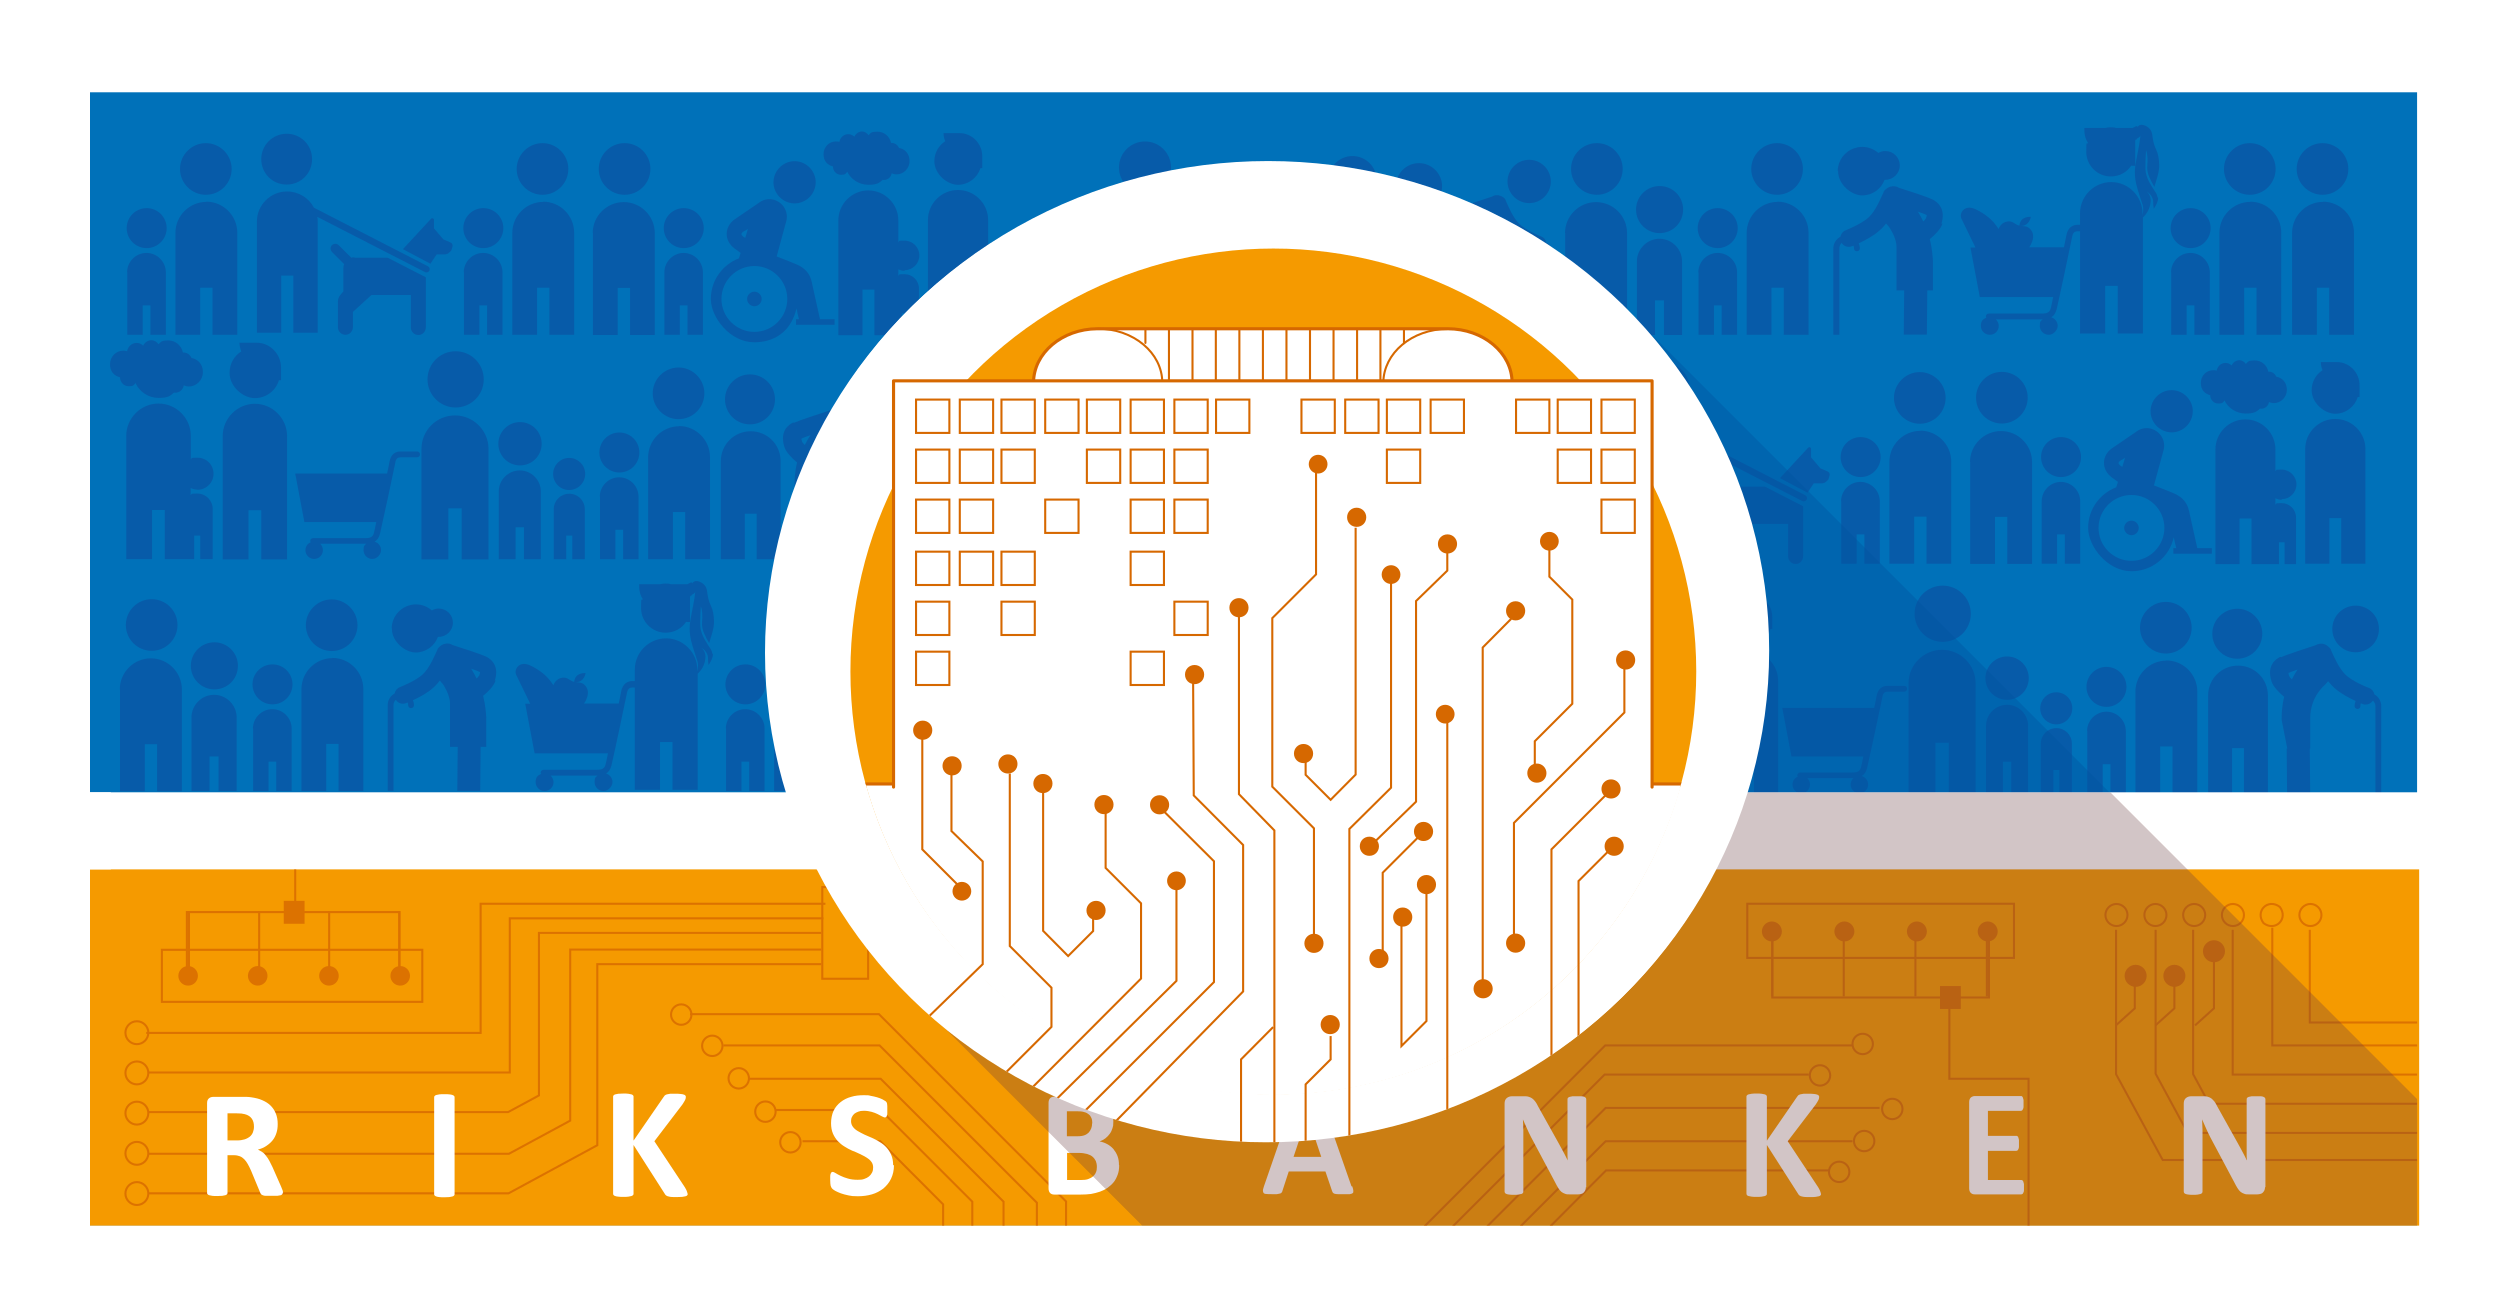 <?xml version="1.0" encoding="UTF-8"?>
<svg xmlns="http://www.w3.org/2000/svg" version="1.1" xmlns:xlink="http://www.w3.org/1999/xlink" viewBox="0 0 1200 630">
  <!-- Generator: Adobe Illustrator 29.2.1, SVG Export Plug-In . SVG Version: 2.1.0 Build 116)  -->
  <defs>
    <style>
      .st0 {
        opacity: .8;
      }

      .st1 {
        clip-path: url(#clippath-6);
      }

      .st2, .st3, .st4, .st5 {
        stroke-miterlimit: 10;
      }

      .st2, .st4, .st6, .st7 {
        stroke: #d66800;
      }

      .st2, .st5, .st8, .st7 {
        fill: none;
      }

      .st9 {
        fill: #0071b9;
      }

      .st3, .st10, .st4, .st6 {
        fill: #fff;
      }

      .st3, .st5 {
        stroke: #fff;
      }

      .st11 {
        fill: #0053a1;
        opacity: .4;
      }

      .st11, .st12 {
        mix-blend-mode: multiply;
      }

      .st13 {
        fill: #ad3100;
      }

      .st14 {
        fill: #f59a00;
      }

      .st15 {
        clip-path: url(#clippath-1);
      }

      .st16 {
        isolation: isolate;
      }

      .st17 {
        clip-path: url(#clippath-8);
      }

      .st6 {
        stroke-width: 1.5px;
      }

      .st6, .st7 {
        stroke-linecap: round;
        stroke-linejoin: round;
      }

      .st18 {
        clip-path: url(#clippath-2);
      }

      .st19 {
        fill: #d66800;
      }

      .st20 {
        fill: #0d4d9e;
        opacity: .6;
      }

      .st12 {
        opacity: .3;
      }

      .st21 {
        clip-path: url(#clippath);
      }
    </style>
    <clipPath id="clippath">
      <rect class="st8" x="43.2" y="44.3" width="1117" height="544"/>
    </clipPath>
    <clipPath id="clippath-1">
      <rect class="st8" x="42.2" y="417.3" width="1118" height="171"/>
    </clipPath>
    <clipPath id="clippath-2">
      <rect class="st8" x="43.2" y="380.3" width="1117" height="208"/>
    </clipPath>
    <clipPath id="clippath-6">
      <circle class="st8" cx="611.2" cy="322.3" r="203"/>
    </clipPath>
    <clipPath id="clippath-8">
      <ellipse class="st8" cx="607.7" cy="313.3" rx="240.5" ry="235"/>
    </clipPath>
  </defs>
  <g class="st16">
    <g id="Ram">
      <rect class="st10" x="-4" width="1207.9" height="630"/>
    </g>
    <g id="Illustrationer">
      <rect class="st9" x="43.2" y="44.3" width="1117" height="544"/>
      <g>
        <path class="st20" d="M342.2,313.9c0,2-1,3.7-2.1,5.3-.2-1.2-.3-2.5-.3-3.7,0-1.4-1.3-3.5-2.9-4.4,2.1,2.1,1.9,4.3,1.4,6.6-.5,2.1-1.6,4-3.4,5.7v55.7h-12.1v-22.9h-6v22.9h-12.1v-49.1h-1.1c-1.3,0-2.3.5-2.7,2.8-.5,2.8-6.6,31.4-7.4,34.6-.5,2-1.4,3.2-2.6,3.9,1.8.5,3.1,2.2,3.1,4.1s-1.9,4.3-4.3,4.3-4.3-1.9-4.3-4.3.5-2.3,1.4-3.1c-.1,0-.3,0-.4,0h-22.1c.8.8,1.4,1.9,1.4,3.1,0,2.4-1.9,4.3-4.3,4.3s-4.3-1.9-4.3-4.3,1.1-3.3,2.6-3.9c0-.2-.2-.4-.2-.6,0-.8.6-1.4,1.4-1.4h25.5c2.8,0,3.8-.7,4.3-2.7.2-.7.6-2.6,1.1-5.2h-35.2l-4.5-23.8h2.4l-6.7-13.8c-1.3-2.6,1.4-7.2,6.9-4.5,4.5,2.2,8.2,5,10.9,9.4.6-1.5,1.6-2.7,3.1-3.3,3.4-1.2,4.5,1,6.5,1.6.1,0,.3,0,.4.1.5-4.8,5.5-4.2,5.5-4.2,0,0-.7,4.8-5.3,4.3,1.8.3,3.8-.3,5.6,2.3,1.7,2.5.4,5.9-1.1,8h16.7c.6-2.8,1-4.8,1.1-5.5.7-4.3,3.4-5.3,5.5-5.3h1.1v-5.5c0-8.3,6.8-15,15-15s15,6.8,15,15v.9s0,0,0,0c.3-1.7.6-3.3,0-5.1-.8-2.2-1.4-4.5-2.2-6.8-1.2-3.8-1.8-7.6-1.3-11.5.6-4.1,1.6-8.2,2.2-12.3.1-.8.2-1.6.3-2.5-.2.5-.6.9-1.3,1.2-.3.1-.4.5-1,1.1,0-.2-.1-.4-.2-.7v4.7c0,.5,0,1,0,1.5s0,1,0,1.5v5.2c0,0-.2,0-.3,0-.5,0-1.1,0-1.6-.1-2.1,3.2-5.7,5.2-9.8,5.2-6.5,0-11.8-5.3-11.8-11.8s.3-3,.8-4.3c-1.1-1.7-1.7-3.8-1.7-5.9s0-.9,0-1.3h10.1c.8-.2,1.7-.3,2.5-.3s1.7,0,2.5.3h8.2c.4-.4,1.1-.5,1.6-.9,0,0,.7.2,1,.6,0-.1-.2-.2-.2-.4.9-1,2-.9,3-.6,2.2.8,3.6,2.3,3.9,4.7.3,2.4.7,4.7,1.8,6.9,1.1,2.2,1.4,4.6,1.5,7.1.2,3.8-1.3,7.3-2.3,10.9-.9-1.4-1.6-2.9-2.3-4.4-.9-1.9-1.3-3.9-1.1-6,.2-2.6.2-5.1-.6-7.2-.1,2.2-.3,4.8-.3,7.4,0,1.1,0,2.3.2,3.4.7,3.5,2.7,6.4,4.6,9.3.5.7.9,1.6,1,2.5Z"/>
        <path class="st20" d="M110.2,178.9c0-4.3,2.2-8.1,5.6-10.2-.5-1.3-.8-2.7-.9-4.2h0s0,0,0,0h0s0,0,0,0h8.3c6.4,0,11.7,5.4,11.7,12v6h-1c-1.5,5-6.1,8.6-11.6,8.6s-12.1-5.4-12.1-12.1ZM122.4,193.8c-8.5,0-15.5,7-15.5,15.5v59.2h12.4v-23.6h6.1v23.6h12.4v-59.2c0-8.5-7-15.5-15.5-15.5ZM65.2,184.2c2,4,6.1,6.8,10.9,6.8s5.6-1,7.7-2.8c0,.1-.2.2-.2.3.2,0,.4,0,.6,0,2,0,3.7-1.5,4-3.5.8.3,1.6.5,2.5.5,3.7,0,6.7-3.1,6.7-6.9s-2.4-6.2-5.5-6.8c-.6-1.5-2.1-2.6-3.8-2.6s-.2,0-.3,0c-.7-3.3-3.5-5.8-7-5.8s-3.4.7-4.7,1.8c-.8-1.1-2-1.9-3.5-1.9s-3.2,1.1-3.9,2.6c-.8-.8-1.9-1.3-3.1-1.3-2.3,0-4.2,1.7-4.6,4-.6-.2-1.2-.3-1.8-.3-3.5,0-6.4,2.9-6.4,6.5s2,5.6,4.8,6.3c0,0,0,0,0,0,0,2.4,1.9,4.3,4.2,4.3s2.5-.6,3.3-1.6ZM94.8,235.1c4.2,0,7.7-3.4,7.7-7.7s-3.4-7.7-7.7-7.7-2.2.3-3.2.7v-11.2c0-8.5-7-15.5-15.5-15.5s-15.5,7-15.5,15.5v59.2h12.4v-23.6h6.1v23.6h14.1v-11.3h2.9v11.3h6v-24.1c0-4.1-3.3-7.4-7.4-7.4s-2.2.3-3.2.7v-3.3c1,.4,2,.7,3.2.7Z"/>
        <path class="st20" d="M188.2,301.5c0,0-.1,0-.2,0,.1-4.9,3.3-9.1,7.7-10.7h0s0,0,0,0c0,0,0,0,0,0h0c1.2-.4,2.5-.7,3.9-.7,3,0,5.6,1.1,7.7,2.9,1-.6,2.1-.9,3.3-.9,3.8,0,6.8,3.1,6.8,6.8s-3.1,6.8-6.8,6.8-.2,0-.4,0c-1.6,4.4-5.8,7.5-10.7,7.5s-11.4-5.1-11.4-11.4,0-.3,0-.4ZM237.9,326.6c-.8,2.6-3.5,5.4-6,7.4,1.2,4.7,1.4,8.8,1.5,10.3,0,0,0,0,0,0,0,0,0,.2,0,.2,0,.4,0,.6,0,.6v13.4h-2.7l-.2,21.1h-11l.2-21.1h-3.7v-20.9c0-4.3-3.4-9.2-3.4-9.2l-1.5-1.7c-.9,1.2-1.9,2.3-2.9,3.2-2.9,2.7-7.1,4.9-10,6.2.3.7.5,1.5.5,2.4,0,.8-.6,1.4-1.4,1.4-.8,0-1.4-.6-1.4-1.4,0-.4,0-.9-.2-1.3-.4.2-.7.3-.8.3-.5.2-1,.3-1.5.3-1.4,0-2.7-.7-3.4-1.9-.7.6-1.1,1.5-1.1,2.5v41.2c0,0-2.8,0-2.8,0v-41.2c0-2.4,1.4-4.5,3.3-5.5.3-1.4,1.2-2.6,2.6-3.1,2-.8,7.8-3.3,10.8-6,3.5-3.2,6-9.5,7.2-12,0,0,0-.1,0-.2,0,0,0,0,0,0,.2-.3.3-.6.6-.8,0,0,0,0,0,0,.2-.3.5-.5.8-.7,0,0,0,0,0,0,0,0,0,0,0,0,.2-.1.3-.2.5-.4.1,0,.2-.1.4-.2,0,0,0,0,0,0,.3-.2.6-.3.9-.4,0,0,0,0,0,0,.3,0,.6-.1,1-.2,0,0,0,0,0,0,.3,0,.7,0,1,0,0,0,0,0,0,0,.3,0,.6.1.9.2,0,0,0,0,0,0,.3,0,.6.2.9.4,0,0,0,0,0,0,0,0,.1,0,.2.1,4.2,1.3,13.9,4.5,16.2,5.6,2,1,6.5,4.1,4.1,11.5ZM230.2,322.5c-.6-.3-2-.8-4-1.5.9,1.5,1.8,3.1,2.6,4.7.6-.7,1.1-1.2,1.3-1.6.3-.8.3-1.3.3-1.5,0,0-.1,0-.2-.1Z"/>
        <path class="st20" d="M416.9,200.6c6.2,0,11.2-5,11.2-11.2s-5-11.2-11.2-11.2-11.2,5-11.2,11.2c0,6.2,5,11.2,11.2,11.2ZM381.2,202.9c2.4-1.1,12.2-4.3,16.5-5.7,0,0,.1-.1.2-.1,0,0,0,0,0,0,.3-.2.6-.3.9-.4,0,0,0,0,0,0,.3,0,.6-.2,1-.2,0,0,0,0,0,0,.3,0,.7,0,1,0,0,0,0,0,0,0,.3,0,.7,0,1,.2,0,0,0,0,0,0,.3,0,.6.2.9.4,0,0,0,0,0,0,.1,0,.3.1.4.2.2.1.3.2.5.4,0,0,0,0,0,0,0,0,0,0,0,0,.3.2.5.5.8.7,0,0,0,0,0,0,.2.3.4.5.6.8,0,0,0,0,0,0,0,0,0,.1,0,.2,1.2,2.6,3.8,9,7.3,12.2,3,2.7,8.9,5.4,11,6.1,1.4.5,2.4,1.8,2.6,3.1,2,1.1,3.3,3.2,3.3,5.6v41.8c0,0-2.8,0-2.8,0v-41.8c0-1-.5-1.9-1.2-2.6-.8,1.2-2.1,1.9-3.5,1.9-.5,0-1,0-1.5-.3-.1,0-.4-.2-.8-.3-.2.4-.2.8-.2,1.3,0,.8-.6,1.4-1.4,1.4-.8,0-1.4-.6-1.4-1.4,0-.9.2-1.7.5-2.4-3-1.4-7.2-3.6-10.2-6.3-1-.9-2-2-3-3.2l-1.5,1.7s-7.1,5.6-7.1,16c0,4.4,0,14.6,0,14.6h-.2l.2,21.4h-11.1s-.2-21.4-.2-21.4h.3s-2.7-13.7-2.7-13.7c0,0,0-.2,0-.6,0,0,0-.1,0-.2,0,0,0,0,0,0,0-1.5,0-5.5,1.2-10.3-2.5-2.1-5.3-4.9-6.1-7.5-2.4-7.6,2.1-10.7,4.2-11.7ZM384.7,210.5c0,.2,0,.7.3,1.5.2.4.6.9,1.3,1.6.8-1.6,1.7-3.2,2.7-4.7-2,.7-3.5,1.2-4,1.5,0,0-.1,0-.2.1Z"/>
        <path class="st20" d="M360,203.7c6.6,0,12-5.4,12-12s-5.4-12-12-12-12,5.4-12,12,5.3,12,12,12ZM360.3,207c-7.9,0-14.3,6.4-14.3,14.3v47.1s0,0,0,0h0s11.5,0,11.5,0v-21.8h5.7v21.8h11.5v-47.1c0-7.9-6.4-14.3-14.3-14.3Z"/>
        <path class="st20" d="M318.6,109.5c0-5.3,4.3-9.6,9.6-9.6,5.3,0,9.6,4.3,9.6,9.6s-4.3,9.6-9.6,9.6-9.6-4.3-9.6-9.6ZM328.2,121.4c-5.1,0-9.3,4.2-9.3,9.3v30h7.4v-14.1h3.7v14.1h7.4v-30c0-5.1-4.2-9.3-9.3-9.3ZM312.2,81.1c0-6.9-5.6-12.4-12.4-12.4-6.9,0-12.4,5.6-12.4,12.4,0,6.9,5.6,12.4,12.4,12.4,6.9,0,12.4-5.6,12.4-12.4ZM284.6,111.8v49h11.9v-22.6s5.9,0,5.9,0v22.6h11.9,0c0,0,0,0,0,0v-48.9c0-8.2-6.7-14.9-14.9-14.9-8.2,0-14.9,6.7-14.9,14.9Z"/>
        <path class="st20" d="M297.3,226.8c-5.3,0-9.6-4.3-9.6-9.6s4.3-9.6,9.6-9.6c5.3,0,9.6,4.3,9.6,9.6,0,5.3-4.3,9.6-9.6,9.6ZM288,238.4v30h7.4v-14.1s3.7,0,3.7,0v14.1h7.4v-30c0-5.1-4.2-9.3-9.3-9.3-5.1,0-9.3,4.2-9.3,9.3ZM325.7,201.2c6.9,0,12.4-5.6,12.4-12.4s-5.6-12.4-12.4-12.4-12.4,5.6-12.4,12.4,5.6,12.4,12.4,12.4ZM326,204.6c-8.2,0-14.9,6.7-14.9,14.9v48.9s0,0,0,0h0c0,0,11.9,0,11.9,0v-22.6h5.9v22.6h11.9v-49c0-8.2-6.7-14.9-14.9-14.9Z"/>
        <path class="st20" d="M357.8,338.1c-5.3,0-9.6-4.3-9.6-9.6s4.3-9.6,9.6-9.6,9.6,4.3,9.6,9.6c0,5.3-4.3,9.6-9.6,9.6ZM348.5,349.7v30h7.4v-14.1s3.7,0,3.7,0v14.1h7.4v-30c0-5.1-4.2-9.3-9.3-9.3-5.1,0-9.3,4.2-9.3,9.3ZM386.2,312.5c6.9,0,12.4-5.6,12.4-12.4s-5.6-12.4-12.4-12.4-12.4,5.6-12.4,12.4,5.6,12.4,12.4,12.4ZM386.5,315.9c-8.2,0-14.9,6.7-14.9,14.9v48.9s0,0,0,0h0c0,0,11.9,0,11.9,0v-22.6h5.9v22.6h11.9v-49c0-8.2-6.7-14.9-14.9-14.9ZM421,312.5c6.9,0,12.4-5.6,12.4-12.4s-5.6-12.4-12.4-12.4-12.4,5.6-12.4,12.4,5.6,12.4,12.4,12.4ZM421.4,315.9c-8.2,0-14.9,6.7-14.9,14.9v48.9s0,0,0,0h0c0,0,11.9,0,11.9,0v-22.6h5.9v22.6h11.9v-49c0-8.2-6.7-14.9-14.9-14.9Z"/>
        <path class="st20" d="M70.4,119.1c-5.3,0-9.6-4.3-9.6-9.6s4.3-9.6,9.6-9.6,9.6,4.3,9.6,9.6c0,5.3-4.3,9.6-9.6,9.6ZM61.1,130.7v30h7.4v-14.1s3.7,0,3.7,0v14.1h7.4v-30c0-5.1-4.2-9.3-9.3-9.3-5.1,0-9.3,4.2-9.3,9.3ZM98.8,93.5c6.9,0,12.4-5.6,12.4-12.4s-5.6-12.4-12.4-12.4-12.4,5.6-12.4,12.4,5.6,12.4,12.4,12.4ZM99.1,96.9c-8.2,0-14.9,6.7-14.9,14.9v48.9s0,0,0,0h0c0,0,11.9,0,11.9,0v-22.6h5.9v22.6h11.9v-49c0-8.2-6.7-14.9-14.9-14.9Z"/>
        <path class="st20" d="M232,119.1c-5.3,0-9.6-4.3-9.6-9.6,0-5.3,4.3-9.6,9.6-9.6s9.6,4.3,9.6,9.6c0,5.3-4.3,9.6-9.6,9.6ZM222.7,130.7v30h7.4v-14.1s3.7,0,3.7,0v14.1h7.4v-30c0-5.1-4.2-9.3-9.3-9.3-5.1,0-9.3,4.2-9.3,9.3ZM260.4,93.5c6.9,0,12.4-5.6,12.4-12.4s-5.6-12.4-12.4-12.4-12.4,5.6-12.4,12.4,5.6,12.4,12.4,12.4ZM260.8,96.9c-8.2,0-14.9,6.7-14.9,14.9v48.9s0,0,0,0h0c0,0,11.9,0,11.9,0v-22.6h5.9v22.6h11.9v-49c0-8.2-6.7-14.9-14.9-14.9Z"/>
        <path class="st20" d="M130.8,338.1c-5.3,0-9.6-4.3-9.6-9.6,0-5.3,4.3-9.6,9.6-9.6s9.6,4.3,9.6,9.6c0,5.3-4.3,9.6-9.6,9.6ZM121.5,349.7v30h7.4v-14.1s3.7,0,3.7,0v14.1h7.4v-30c0-5.1-4.2-9.3-9.3-9.3-5.1,0-9.3,4.2-9.3,9.3ZM159.2,312.5c6.9,0,12.4-5.6,12.4-12.4s-5.6-12.4-12.4-12.4-12.4,5.6-12.4,12.4,5.6,12.4,12.4,12.4ZM159.6,315.9c-8.2,0-14.9,6.7-14.9,14.9v48.9s0,0,0,0h0c0,0,11.9,0,11.9,0v-22.6h5.9v22.6h11.9v-49c0-8.2-6.7-14.9-14.9-14.9Z"/>
        <path class="st20" d="M91.6,319.6c0-6.2,5-11.3,11.3-11.3,6.2,0,11.3,5,11.3,11.3s-5,11.3-11.3,11.3c-6.2,0-11.3-5-11.3-11.3ZM102.8,333.5c-6,0-10.9,4.9-10.9,10.9v35.3s8.7,0,8.7,0v-16.6h4.3v16.6h8.7v-35.3c0-6-4.9-10.9-10.9-10.9ZM85.2,300c0-6.9-5.6-12.4-12.4-12.4-6.9,0-12.4,5.6-12.4,12.4,0,6.9,5.6,12.4,12.4,12.4,6.9,0,12.4-5.6,12.4-12.4ZM57.6,330.8v49h11.9v-22.6s5.9,0,5.9,0v22.6h11.9,0c0,0,0,0,0,0v-48.9c0-8.2-6.7-14.9-14.9-14.9s-14.9,6.7-14.9,14.9Z"/>
        <path class="st20" d="M720.1,203.3c0,2-1,3.7-2.1,5.3-.2-1.2-.3-2.5-.3-3.7,0-1.4-1.3-3.5-2.9-4.4,2.1,2.1,1.9,4.3,1.4,6.6-.5,2.1-1.6,4-3.4,5.7v55.7h-12.1v-22.9h-6v22.9h-12.1v-49.1h-1.1c-1.3,0-2.3.5-2.7,2.8-.5,2.8-6.6,31.4-7.4,34.6-.5,2-1.4,3.2-2.6,3.9,1.8.5,3.1,2.2,3.1,4.1s-1.9,4.3-4.3,4.3-4.3-1.9-4.3-4.3.5-2.3,1.4-3.1c-.1,0-.3,0-.4,0h-22.1c.8.8,1.4,1.9,1.4,3.1,0,2.4-1.9,4.3-4.3,4.3s-4.3-1.9-4.3-4.3,1.1-3.3,2.6-3.9c0-.2-.2-.4-.2-.6,0-.8.6-1.4,1.4-1.4h25.5c2.8,0,3.8-.7,4.3-2.7.2-.7.6-2.6,1.1-5.2h-35.2l-4.5-23.8h2.4l-6.7-13.8c-1.3-2.6,1.4-7.2,6.9-4.5,4.5,2.2,8.2,5,10.9,9.4.6-1.5,1.6-2.7,3.1-3.3,3.4-1.2,4.5,1,6.5,1.6.1,0,.3,0,.4.1.5-4.8,5.5-4.2,5.5-4.2,0,0-.7,4.8-5.3,4.3,1.8.3,3.8-.3,5.6,2.3,1.7,2.5.4,5.9-1.1,8h16.7c.6-2.8,1-4.8,1.1-5.5.7-4.3,3.4-5.3,5.5-5.3h1.1v-5.5c0-8.3,6.8-15,15-15s15,6.8,15,15v.9s0,0,0,0c.3-1.7.6-3.3,0-5.1-.8-2.2-1.4-4.5-2.2-6.8-1.2-3.8-1.8-7.6-1.3-11.5.6-4.1,1.6-8.2,2.2-12.3.1-.8.2-1.6.3-2.5-.2.5-.6.9-1.3,1.2-.3.1-.4.5-1,1.1,0-.2-.1-.4-.2-.7v4.7c0,.5,0,1,0,1.5s0,1,0,1.5v5.2c0,0-.2,0-.3,0-.5,0-1.1,0-1.6-.1-2.1,3.2-5.7,5.2-9.8,5.2-6.5,0-11.8-5.3-11.8-11.8s.3-3,.8-4.3c-1.1-1.7-1.7-3.8-1.7-5.9s0-.9,0-1.3h10.1c.8-.2,1.7-.3,2.5-.3s1.7,0,2.5.3h8.2c.4-.4,1.1-.5,1.6-.9,0,0,.7.2,1,.6,0-.1-.2-.2-.2-.4.9-1,2-.9,3-.6,2.2.8,3.6,2.3,3.9,4.7.3,2.4.7,4.7,1.8,6.9,1.1,2.2,1.4,4.6,1.5,7.1.2,3.8-1.3,7.3-2.3,10.9-.9-1.4-1.6-2.9-2.3-4.4-.9-1.9-1.3-3.9-1.1-6,.2-2.6.2-5.1-.6-7.2-.1,2.2-.3,4.8-.3,7.4,0,1.1,0,2.3.2,3.4.7,3.5,2.7,6.4,4.6,9.3.5.7.9,1.6,1,2.5Z"/>
        <path class="st20" d="M564.7,182.8c0,0-.1,0-.2,0,.1-5.5,3.6-10.1,8.5-11.8h0s0,0,0,0c0,0,0,0,0,0h0c1.3-.5,2.8-.7,4.3-.7,3.3,0,6.2,1.2,8.5,3.2,1.1-.6,2.3-1,3.7-1,4.2,0,7.5,3.4,7.5,7.5s-3.4,7.5-7.5,7.5-.3,0-.4,0c-1.8,4.8-6.4,8.2-11.8,8.2s-12.6-5.6-12.6-12.6,0-.3,0-.5ZM619.5,210.6c-.9,2.9-3.9,5.9-6.6,8.2,1.3,5.2,1.6,9.7,1.6,11.3,0,0,0,0,0,0,0,0,0,.2,0,.3,0,.4,0,.6,0,.6v14.7h-2.9l-.2,23.3h-12.1l.2-23.3h-4.1v-23.1c0-4.7-3.8-10.1-3.8-10.1l-1.6-1.9c-1,1.3-2.1,2.5-3.2,3.5-3.2,2.9-7.8,5.3-11.1,6.8.3.8.5,1.7.5,2.6,0,.8-.7,1.5-1.5,1.5-.8,0-1.5-.7-1.5-1.5,0-.5,0-1-.3-1.4-.4.2-.8.3-.9.4-.5.2-1.1.3-1.7.3-1.5,0-2.9-.8-3.8-2.1-.7.7-1.2,1.7-1.2,2.8v45.5c0,0-3.1,0-3.1,0v-45.5c0-2.6,1.5-4.9,3.7-6.1.3-1.5,1.3-2.8,2.8-3.4,2.2-.8,8.7-3.7,11.9-6.7,3.8-3.5,6.6-10.5,7.9-13.3,0,0,0-.1,0-.2,0,0,0,0,0,0,.2-.3.4-.6.6-.9,0,0,0,0,0,0,.2-.3.5-.6.8-.8,0,0,0,0,0,0,0,0,0,0,0,0,.2-.1.4-.3.5-.4.1,0,.3-.2.4-.2,0,0,0,0,0,0,.3-.2.7-.3,1-.4,0,0,0,0,0,0,.4,0,.7-.2,1.1-.2,0,0,0,0,0,0,.4,0,.7,0,1.1,0,0,0,0,0,0,0,.4,0,.7.1,1,.2,0,0,0,0,0,0,.3.1.7.2,1,.4,0,0,0,0,0,0,0,0,.2.1.2.2,4.6,1.5,15.3,4.9,17.9,6.2,2.2,1.1,7.2,4.5,4.6,12.7ZM611,206c-.6-.3-2.2-.9-4.4-1.6,1,1.7,2,3.4,2.9,5.2.7-.7,1.2-1.4,1.4-1.8.3-.9.3-1.4.3-1.7,0,0-.1,0-.2-.1Z"/>
        <path class="st20" d="M735.6,227.5c-5.3,0-9.6-4.3-9.6-9.6s4.3-9.6,9.6-9.6,9.6,4.3,9.6,9.6-4.3,9.6-9.6,9.6ZM726.4,239.1v30h7.4v-14.1s3.7,0,3.7,0v14.1h7.4v-30c0-5.1-4.2-9.3-9.3-9.3-5.1,0-9.3,4.2-9.3,9.3ZM764.1,201.9c6.9,0,12.4-5.6,12.4-12.4s-5.6-12.4-12.4-12.4-12.4,5.6-12.4,12.4,5.6,12.4,12.4,12.4ZM764.4,205.3c-8.2,0-14.9,6.7-14.9,14.9v48.9s0,0,0,0h0c0,0,11.9,0,11.9,0v-22.6h5.9v22.6h11.9v-49c0-8.2-6.7-14.9-14.9-14.9Z"/>
        <path class="st20" d="M508.7,227.5c-5.3,0-9.6-4.3-9.6-9.6s4.3-9.6,9.6-9.6,9.6,4.3,9.6,9.6-4.3,9.6-9.6,9.6ZM499.4,239.1v30h7.4v-14.1s3.7,0,3.7,0v14.1h7.4v-30c0-5.1-4.2-9.3-9.3-9.3-5.1,0-9.3,4.2-9.3,9.3ZM537.1,201.9c6.9,0,12.4-5.6,12.4-12.4s-5.6-12.4-12.4-12.4-12.4,5.6-12.4,12.4,5.6,12.4,12.4,12.4ZM537.4,205.3c-8.2,0-14.9,6.7-14.9,14.9v48.9s0,0,0,0h0c0,0,11.9,0,11.9,0v-22.6h5.9v22.6h11.9v-49c0-8.2-6.7-14.9-14.9-14.9Z"/>
        <path class="st20" d="M469.5,209c0-6.2,5-11.3,11.3-11.3,6.2,0,11.3,5,11.3,11.3s-5,11.3-11.3,11.3c-6.2,0-11.3-5-11.3-11.3ZM480.7,222.9c-6,0-10.9,4.9-10.9,10.9v35.3h8.7v-16.6h4.3v16.6h8.7v-35.3c0-6-4.9-10.9-10.9-10.9ZM463.1,189.4c0-6.9-5.6-12.4-12.4-12.4-6.9,0-12.4,5.6-12.4,12.4,0,6.9,5.6,12.4,12.4,12.4,6.9,0,12.4-5.6,12.4-12.4ZM435.5,220.1v49h11.9v-22.6s5.9,0,5.9,0v22.6h11.9c0,0,0,0,0,0v-48.9c0-8.2-6.7-14.9-14.9-14.9s-14.9,6.7-14.9,14.9Z"/>
        <path class="st20" d="M1035.9,94.9c0,2-1,3.7-2.1,5.3-.2-1.2-.3-2.5-.3-3.7,0-1.4-1.3-3.5-2.9-4.4,2.1,2.1,1.9,4.3,1.4,6.6-.5,2.1-1.6,4-3.4,5.7v55.7h-12.1v-22.9h-6v22.9h-12.1v-49.1h-1.1c-1.3,0-2.3.5-2.7,2.8-.5,2.8-6.6,31.4-7.4,34.6-.5,2-1.4,3.2-2.6,3.9,1.8.5,3.1,2.2,3.1,4.1s-1.9,4.3-4.3,4.3-4.3-1.9-4.3-4.3.5-2.3,1.4-3.1c-.1,0-.3,0-.4,0h-22.1c.8.8,1.4,1.9,1.4,3.1,0,2.4-1.9,4.3-4.3,4.3s-4.3-1.9-4.3-4.3,1.1-3.3,2.6-3.9c0-.2-.2-.4-.2-.6,0-.8.6-1.4,1.4-1.4h25.5c2.8,0,3.8-.7,4.3-2.7.2-.7.6-2.6,1.1-5.2h-35.2l-4.5-23.8h2.4l-6.7-13.8c-1.3-2.6,1.4-7.2,6.9-4.5,4.5,2.2,8.2,5,10.9,9.4.6-1.5,1.6-2.7,3.1-3.3,3.4-1.2,4.5,1,6.5,1.6.1,0,.3,0,.4.1.5-4.8,5.5-4.2,5.5-4.2,0,0-.7,4.8-5.3,4.3,1.8.3,3.8-.3,5.6,2.3,1.7,2.5.4,5.9-1.1,8h16.7c.6-2.8,1-4.8,1.1-5.5.7-4.3,3.4-5.3,5.5-5.3h1.1v-5.5c0-8.3,6.8-15,15-15s15,6.8,15,15v.9s0,0,0,0c.3-1.7.6-3.3,0-5.1-.8-2.2-1.4-4.5-2.2-6.8-1.2-3.8-1.8-7.6-1.3-11.5.6-4.1,1.6-8.2,2.2-12.3.1-.8.2-1.6.3-2.5-.2.5-.6.9-1.3,1.2-.3.1-.4.5-1,1.1,0-.2-.1-.4-.2-.7v4.7c0,.5,0,1,0,1.5s0,1,0,1.5v5.2c0,0-.2,0-.3,0-.5,0-1.1,0-1.6-.1-2.1,3.2-5.7,5.2-9.8,5.2-6.5,0-11.8-5.3-11.8-11.8s.3-3,.8-4.3c-1.1-1.7-1.7-3.8-1.7-5.9s0-.9,0-1.3h10.1c.8-.2,1.7-.3,2.5-.3s1.7,0,2.5.3h8.2c.4-.4,1.1-.5,1.6-.9,0,0,.7.2,1,.6,0-.1-.2-.2-.2-.4.9-1,2-.9,3-.6,2.2.8,3.6,2.3,3.9,4.7.3,2.4.7,4.7,1.8,6.9,1.1,2.2,1.4,4.6,1.5,7.1.2,3.8-1.3,7.3-2.3,10.9-.9-1.4-1.6-2.9-2.3-4.4-.9-1.9-1.3-3.9-1.1-6,.2-2.6.2-5.1-.6-7.2-.1,2.2-.3,4.8-.3,7.4,0,1.1,0,2.3.2,3.4.7,3.5,2.7,6.4,4.6,9.3.5.7.9,1.6,1,2.5Z"/>
        <path class="st20" d="M882.3,82c0,0-.1,0-.2,0,.1-5,3.3-9.2,7.8-10.8h0s0,0,0,0c0,0,0,0,0,0h0c1.2-.4,2.5-.7,3.9-.7,3,0,5.7,1.1,7.8,2.9,1-.6,2.1-.9,3.4-.9,3.8,0,6.9,3.1,6.9,6.9s-3.1,6.9-6.9,6.9-.2,0-.4,0c-1.6,4.4-5.8,7.5-10.8,7.5s-11.5-5.2-11.5-11.5,0-.3,0-.4ZM932.4,107.3c-.8,2.6-3.6,5.4-6.1,7.5,1.2,4.7,1.4,8.9,1.5,10.3,0,0,0,0,0,0,0,0,0,.2,0,.2,0,.4,0,.6,0,.6v13.5h-2.7l-.2,21.2h-11.1l.2-21.2h-3.7v-21.1c0-4.3-3.5-9.3-3.5-9.3l-1.5-1.7c-.9,1.2-1.9,2.3-3,3.2-2.9,2.7-7.1,4.9-10.1,6.3.3.7.5,1.5.5,2.4,0,.8-.6,1.4-1.4,1.4-.8,0-1.4-.6-1.4-1.4,0-.4,0-.9-.2-1.3-.4.2-.7.3-.8.3-.5.2-1,.3-1.5.3-1.4,0-2.7-.7-3.4-1.9-.7.6-1.1,1.6-1.1,2.6v41.5c0,0-2.9,0-2.9,0v-41.5c0-2.4,1.4-4.5,3.4-5.6.3-1.4,1.2-2.6,2.6-3.1,2-.8,7.9-3.4,10.9-6.1,3.5-3.2,6-9.6,7.2-12.1,0,0,0-.1,0-.2,0,0,0,0,0,0,.2-.3.3-.6.6-.8,0,0,0,0,0,0,.2-.3.5-.5.8-.7,0,0,0,0,0,0,0,0,0,0,0,0,.2-.1.3-.2.5-.4.1,0,.2-.1.4-.2,0,0,0,0,0,0,.3-.2.6-.3.9-.4,0,0,0,0,0,0,.3,0,.7-.1,1-.2,0,0,0,0,0,0,.3,0,.7,0,1,0,0,0,0,0,0,0,.3,0,.6.1,1,.2,0,0,0,0,0,0,.3,0,.6.2.9.4,0,0,0,0,0,0,0,0,.1,0,.2.1,4.2,1.3,14,4.5,16.3,5.7,2,1,6.5,4.1,4.2,11.6ZM924.6,103.1c-.6-.3-2-.8-4-1.5.9,1.5,1.8,3.1,2.6,4.7.7-.7,1.1-1.2,1.3-1.6.3-.8.3-1.3.3-1.5,0,0-.1,0-.2-.1Z"/>
        <path class="st20" d="M1051.5,119.1c-5.3,0-9.6-4.3-9.6-9.6s4.3-9.6,9.6-9.6c5.3,0,9.6,4.3,9.6,9.6,0,5.3-4.3,9.6-9.6,9.6ZM1042.2,130.7v30h7.4v-14.1s3.7,0,3.7,0v14.1h7.4v-30c0-5.1-4.2-9.3-9.3-9.3-5.1,0-9.3,4.2-9.3,9.3ZM1079.9,93.5c6.9,0,12.4-5.6,12.4-12.4s-5.6-12.4-12.4-12.4-12.4,5.6-12.4,12.4,5.6,12.4,12.4,12.4ZM1080.2,96.9c-8.2,0-14.9,6.7-14.9,14.9v48.9s0,0,0,0h0c0,0,11.9,0,11.9,0v-22.6h5.9v22.6h11.9v-49c0-8.2-6.7-14.9-14.9-14.9ZM1114.8,93.5c6.9,0,12.4-5.6,12.4-12.4s-5.6-12.4-12.4-12.4-12.4,5.6-12.4,12.4,5.6,12.4,12.4,12.4ZM1115.1,96.9c-8.2,0-14.9,6.7-14.9,14.9v48.9s0,0,0,0h0c0,0,11.9,0,11.9,0v-22.6h5.9v22.6h11.9v-49c0-8.2-6.7-14.9-14.9-14.9Z"/>
        <path class="st20" d="M824.5,119.1c-5.3,0-9.6-4.3-9.6-9.6s4.3-9.6,9.6-9.6c5.3,0,9.6,4.3,9.6,9.6s-4.3,9.6-9.6,9.6ZM815.3,130.7v30h7.4v-14.1s3.7,0,3.7,0v14.1h7.4v-30c0-5.1-4.2-9.3-9.3-9.3-5.1,0-9.3,4.2-9.3,9.3ZM853,93.5c6.9,0,12.4-5.6,12.4-12.4s-5.6-12.4-12.4-12.4-12.4,5.6-12.4,12.4,5.6,12.4,12.4,12.4ZM853.3,96.9c-8.2,0-14.9,6.7-14.9,14.9v48.9s0,0,0,0h0c0,0,11.9,0,11.9,0v-22.6h5.9v22.6h11.9v-49c0-8.2-6.7-14.9-14.9-14.9Z"/>
        <path class="st20" d="M785.3,100.6c0-6.2,5-11.3,11.3-11.3s11.3,5,11.3,11.3-5,11.3-11.3,11.3c-6.2,0-11.3-5-11.3-11.3ZM796.6,114.6c-6,0-10.9,4.9-10.9,10.9v35.3h8.7v-16.6h4.3v16.6h8.7v-35.3c0-6-4.9-10.9-10.9-10.9ZM778.9,81.1c0-6.9-5.6-12.4-12.4-12.4-6.9,0-12.4,5.6-12.4,12.4,0,6.9,5.6,12.4,12.4,12.4s12.4-5.6,12.4-12.4ZM751.3,111.8v49h11.9v-22.6s5.9,0,5.9,0v22.6h11.9,0c0,0,0,0,0,0v-48.9c0-8.2-6.7-14.9-14.9-14.9-8.2,0-14.9,6.7-14.9,14.9Z"/>
        <path class="st20" d="M389.8,136.1v-.2c-.6-2.3-1.4-6.2-7-8.8-1.6-.7-5.8-2.4-10-4l4.6-16.9c1.2-4.4-1.4-9-5.9-10.3-2.1-.6-4.3-.3-6.1.7h0s0,0,0,0c-.5.3-1,.6-1.5,1l-11.3,7.7c-2.4,1.7-3.8,4.3-3.8,7,0,2.7,1.4,5.2,3.8,7l2.9,2.1-.8,2.6c-7.9,3-13.5,10.6-13.5,19.5s9.3,20.8,20.8,20.8,18.3-7,20.3-16.3c.4,1.9.8,3.8,1.2,5.2h-1.4v2.7h18.5v-2.7h-7c-.5-2.1-3.4-15.2-3.8-17.1ZM356.8,113.6c-.5-.4-.9-.8-.9-1.2,0-.4.3-.8.9-1.2l2.2-1.3-1.3,4.3-.9-.6ZM362.1,159.3c-8.7,0-15.8-7.1-15.8-15.8s7.1-15.8,15.8-15.8,15.8,7.1,15.8,15.8-7.1,15.8-15.8,15.8ZM371.4,89.2c-.9-5.5,2.8-10.7,8.3-11.7,5.5-.9,10.7,2.8,11.7,8.3.9,5.5-2.8,10.7-8.3,11.7-5.5.9-10.7-2.8-11.7-8.3ZM365.6,143.5c0,1.9-1.6,3.5-3.5,3.5s-3.5-1.6-3.5-3.5,1.6-3.5,3.5-3.5,3.5,1.6,3.5,3.5Z"/>
        <path class="st20" d="M141.8,227.3h44c.6-2.7,1-4.7,1.1-5.4.7-4.3,3.3-5.2,5.4-5.2h7.9c.8,0,1.4.6,1.4,1.4s-.6,1.4-1.4,1.4h-7.9c-1.3,0-2.3.5-2.6,2.8-.5,2.7-6.5,30.7-7.3,33.9-.5,2-1.4,3.1-2.6,3.8,1.8.5,3.1,2.1,3.1,4.1s-1.9,4.2-4.2,4.2c-2.3,0-4.2-1.9-4.2-4.2s.5-2.3,1.3-3.1c-.1,0-.3,0-.4,0h-21.7c.8.8,1.3,1.9,1.3,3.1,0,2.3-1.9,4.2-4.2,4.2-2.3,0-4.2-1.9-4.2-4.2,0-1.7,1-3.2,2.5-3.8,0-.2-.2-.4-.2-.6,0-.8.6-1.4,1.4-1.4h25c2.7,0,3.8-.7,4.2-2.6.2-.7.6-2.6,1.1-5.1h-34.5s-4.4-23.3-4.4-23.3Z"/>
        <path class="st20" d="M125.4,76.4c0-6.7,5.4-12.2,12.2-12.2s12.2,5.4,12.2,12.2-5.4,12.2-12.2,12.2-12.2-5.4-12.2-12.2ZM170.1,123.5c-.5,0-1,0-1.5.2l-6-6c-.9-.9-2.4-.9-3.3,0-.9.9-.8,2.4.1,3.3l5.8,5.8c-.3.6-.4,1.4-.4,2.1v11l-1.3,1.5c-.8.9-1.3,2.1-1.3,3.3v12.4c0,2,1.7,3.7,3.7,3.6,2,0,3.5-1.8,3.5-3.7v-7.3l8.9-8.1h18.9v15.6c0,2,1.7,3.7,3.7,3.6,2,0,3.5-1.8,3.5-3.7v-24l-18.3-9.4h-15.8ZM205.4,127.8l-54.7-28.1c-2.4-4.6-7.3-7.8-12.9-7.8-8,0-14.5,6.5-14.5,14.5v47.9s0,0,0,0v5.4h11.7v-27.4h5.8v27.4h11.7v-53.2c0-.8,0-1.6-.2-2.4l51.5,26.4c.7.5,1.7.3,2.2-.4.5-.7.3-1.8-.5-2.2ZM216.5,116.5l-3.7-1.6-4.5-5.3v-4.1c0-.7-.9-1-1.4-.5l-13.5,14.6,13.2,7,3-4.5h4.1c.5,0,.9-.2,1.3-.4l1-.8c.4-.3.7-.7.8-1.2l.4-1.4c.2-.7-.1-1.5-.8-1.8Z"/>
        <path class="st20" d="M232.2,182.1c0-7.4-6-13.5-13.5-13.5s-13.5,6-13.5,13.5c0,7.4,6,13.5,13.5,13.5,7.4,0,13.5-6,13.5-13.5ZM202.3,215.4v53.1h12.9v-24.5s6.4,0,6.4,0v24.5h12.9,0c0,0,0,0,0,0v-53c0-8.9-7.3-16.1-16.1-16.1-8.9,0-16.1,7.2-16.1,16.1ZM239.2,213c0-5.7,4.7-10.4,10.4-10.4,5.7,0,10.4,4.6,10.4,10.4s-4.6,10.4-10.4,10.4c-5.7,0-10.4-4.6-10.4-10.4ZM249.5,225.8c-5.5,0-10.1,4.5-10.1,10.1v32.5s8.1,0,8.1,0v-15.3h4v15.3h8.1v-32.5c0-5.5-4.5-10.1-10.1-10.1ZM265.5,227.5c0-4.2,3.4-7.7,7.7-7.7,4.2,0,7.7,3.4,7.7,7.7,0,4.2-3.4,7.7-7.7,7.7s-7.7-3.4-7.7-7.7ZM273.2,237c-4.1,0-7.4,3.3-7.4,7.4v24h6v-11.3h2.9v11.3h6v-24c0-4.1-3.3-7.4-7.4-7.4Z"/>
        <path class="st20" d="M1130.7,313.1c6.2,0,11.2-5,11.2-11.2s-5-11.2-11.2-11.2c-6.2,0-11.2,5-11.2,11.2,0,6.2,5,11.2,11.2,11.2ZM1095,315.4c2.4-1.1,12.2-4.3,16.5-5.7,0,0,.1-.1.2-.1,0,0,0,0,0,0,.3-.2.6-.3.9-.4,0,0,0,0,0,0,.3,0,.6-.2,1-.2,0,0,0,0,0,0,.3,0,.7,0,1,0,0,0,0,0,0,0,.3,0,.7,0,1,.2,0,0,0,0,0,0,.3,0,.6.2.9.4,0,0,0,0,0,0,.1,0,.3.1.4.2.2.1.3.2.5.4,0,0,0,0,0,0,0,0,0,0,0,0,.3.2.5.5.8.7,0,0,0,0,0,0,.2.3.4.5.6.8,0,0,0,0,0,0,0,0,0,.1,0,.2,1.2,2.6,3.8,9,7.3,12.2,3,2.7,8.9,5.4,11,6.1,1.4.5,2.4,1.8,2.6,3.1,2,1.1,3.3,3.2,3.3,5.6v41.8c0,0-2.8,0-2.8,0v-41.8c0-1-.5-1.9-1.2-2.6-.8,1.2-2.1,1.9-3.5,1.9-.5,0-1,0-1.5-.3-.1,0-.4-.2-.8-.3-.2.4-.2.8-.2,1.3,0,.8-.6,1.4-1.4,1.4-.8,0-1.4-.6-1.4-1.4,0-.9.2-1.7.5-2.4-3-1.4-7.2-3.6-10.2-6.3-1-.9-2-2-3-3.2l-1.5,1.7s-7.1,5.6-7.1,16c0,4.4,0,14.6,0,14.6h-.2l.2,21.4h-11.1s-.2-21.4-.2-21.4h.3s-2.7-13.7-2.7-13.7c0,0,0-.2,0-.6,0,0,0-.1,0-.2,0,0,0,0,0,0,0-1.5,0-5.5,1.2-10.3-2.5-2.1-5.3-4.9-6.1-7.5-2.4-7.6,2.1-10.7,4.2-11.7ZM1098.5,323c0,.2,0,.7.3,1.5.2.4.6.9,1.3,1.6.8-1.6,1.7-3.2,2.7-4.7-2,.7-3.5,1.2-4,1.5,0,0-.1,0-.2.1Z"/>
        <path class="st20" d="M1073.9,316.2c6.6,0,12-5.4,12-12s-5.4-12-12-12-12,5.4-12,12,5.3,12,12,12ZM1074.2,319.5c-7.9,0-14.3,6.4-14.3,14.3v47.1s0,0,0,0h0s11.5,0,11.5,0v-21.8h5.7v21.8h11.5v-47.1c0-7.9-6.4-14.3-14.3-14.3Z"/>
        <path class="st20" d="M1011.1,339.3c-5.3,0-9.6-4.3-9.6-9.6,0-5.3,4.3-9.6,9.6-9.6s9.6,4.3,9.6,9.6c0,5.3-4.3,9.6-9.6,9.6ZM1001.9,350.9v30h7.4v-14.1s3.7,0,3.7,0v14.1h7.4v-30c0-5.1-4.2-9.3-9.3-9.3s-9.3,4.2-9.3,9.3ZM1039.6,313.7c6.9,0,12.4-5.6,12.4-12.4s-5.6-12.4-12.4-12.4-12.4,5.6-12.4,12.4,5.6,12.4,12.4,12.4ZM1039.9,317.1c-8.2,0-14.9,6.7-14.9,14.9v48.9s0,0,0,0h0c0,0,11.9,0,11.9,0v-22.6h5.9v22.6h11.9v-49c0-8.2-6.7-14.9-14.9-14.9Z"/>
        <path class="st20" d="M855.6,339.8h44c.6-2.7,1-4.7,1.1-5.4.7-4.3,3.3-5.2,5.4-5.2h7.9c.8,0,1.4.6,1.4,1.4s-.6,1.4-1.4,1.4h-7.9c-1.3,0-2.3.5-2.6,2.8-.5,2.7-6.5,30.7-7.3,33.9-.5,2-1.4,3.1-2.6,3.8,1.8.5,3.1,2.1,3.1,4.1,0,2.3-1.9,4.2-4.2,4.2s-4.2-1.9-4.2-4.2c0-1.2.5-2.3,1.3-3.1-.1,0-.3,0-.4,0h-21.7c.8.8,1.3,1.9,1.3,3.1,0,2.3-1.9,4.2-4.2,4.2-2.3,0-4.2-1.9-4.2-4.2,0-1.7,1-3.2,2.5-3.8,0-.2-.2-.4-.2-.6,0-.8.6-1.4,1.4-1.4h25c2.7,0,3.8-.7,4.2-2.6.2-.7.6-2.6,1.1-5.1h-34.5s-4.4-23.3-4.4-23.3Z"/>
        <path class="st20" d="M946,294.6c0-7.4-6-13.5-13.5-13.5-7.4,0-13.5,6-13.5,13.5,0,7.4,6,13.5,13.5,13.5,7.4,0,13.5-6,13.5-13.5ZM916.1,327.9v53.1h12.9v-24.5s6.4,0,6.4,0v24.5h12.9,0c0,0,0,0,0,0v-53c0-8.9-7.3-16.1-16.1-16.1s-16.1,7.2-16.1,16.1ZM953,325.5c0-5.7,4.7-10.4,10.4-10.4,5.7,0,10.4,4.6,10.4,10.4s-4.6,10.4-10.4,10.4c-5.7,0-10.4-4.6-10.4-10.4ZM963.4,338.3c-5.5,0-10.1,4.5-10.1,10.1v32.5s8.1,0,8.1,0v-15.3h4v15.3h8.1v-32.5c0-5.5-4.5-10.1-10.1-10.1ZM979.3,340c0-4.2,3.4-7.7,7.7-7.7s7.7,3.4,7.7,7.7c0,4.2-3.4,7.7-7.7,7.7-4.2,0-7.7-3.4-7.7-7.7ZM987,349.5c-4.1,0-7.4,3.3-7.4,7.4v24h6v-11.3h2.9v11.3h6v-24c0-4.1-3.3-7.4-7.4-7.4Z"/>
        <path class="st20" d="M448.5,77.3c0-4,2.1-7.5,5.2-9.5-.5-1.2-.8-2.5-.8-3.9h0s0,0,0,0h0s0,0,0,0h7.7c6,0,10.9,5,10.9,11.2v5.6h-.9c-1.4,4.6-5.7,8-10.8,8s-11.3-5.1-11.3-11.3ZM459.8,91.2c-7.9,0-14.4,6.5-14.4,14.4v55.1h11.6v-21.9h5.7v21.9h11.6v-55.1c0-7.9-6.5-14.4-14.4-14.4ZM406.6,82.3c1.8,3.8,5.7,6.4,10.2,6.4s5.3-1,7.2-2.6c0,.1-.1.2-.2.3.2,0,.3,0,.5,0,1.9,0,3.4-1.4,3.7-3.2.7.3,1.5.5,2.4.5,3.4,0,6.2-2.9,6.2-6.4s-2.2-5.8-5.1-6.3c-.6-1.4-1.9-2.4-3.5-2.4s-.2,0-.3,0c-.6-3.1-3.3-5.4-6.5-5.4s-3.2.6-4.3,1.7c-.7-1.1-1.9-1.8-3.2-1.8s-3,1-3.6,2.5c-.8-.7-1.8-1.2-2.9-1.2-2.2,0-3.9,1.6-4.3,3.7-.5-.2-1.1-.2-1.7-.2-3.3,0-5.9,2.7-5.9,6.1s1.9,5.2,4.5,5.9c0,0,0,0,0,0,0,2.2,1.7,4,3.9,4s2.3-.6,3-1.5ZM434.2,129.7c3.9,0,7.1-3.2,7.1-7.1s-3.2-7.1-7.1-7.1-2.1.2-3,.7v-10.4c0-7.9-6.5-14.4-14.4-14.4s-14.4,6.5-14.4,14.4v55.1h11.6v-21.9h5.7v21.9h13.2v-10.5h2.7v10.5h5.5v-22.4c0-3.8-3.1-6.9-6.9-6.9s-2.1.2-3,.7v-3c.9.4,1.9.7,3,.7Z"/>
        <path class="st20" d="M699.7,328.8c0-5.3,4.3-9.6,9.6-9.6,5.3,0,9.6,4.3,9.6,9.6s-4.3,9.6-9.6,9.6c-5.3,0-9.6-4.3-9.6-9.6ZM709.2,340.7c-5.1,0-9.3,4.2-9.3,9.3v30s7.4,0,7.4,0v-14.1h3.7v14.1h7.4v-30c0-5.1-4.2-9.3-9.3-9.3ZM693.2,300.4c0-6.9-5.6-12.4-12.4-12.4-6.9,0-12.4,5.6-12.4,12.4s5.6,12.4,12.4,12.4,12.4-5.6,12.4-12.4ZM665.6,331.1v49h11.9v-22.6s5.9,0,5.9,0v22.6h11.9c0,0,0,0,0,0v-48.9c0-8.2-6.7-14.9-14.9-14.9-8.2,0-14.9,6.7-14.9,14.9Z"/>
        <path class="st20" d="M451.4,338.4c-5.3,0-9.6-4.3-9.6-9.6s4.3-9.6,9.6-9.6c5.3,0,9.6,4.3,9.6,9.6s-4.3,9.6-9.6,9.6ZM442.1,350v30h7.4v-14.1s3.7,0,3.7,0v14.1h7.4v-30c0-5.1-4.2-9.3-9.3-9.3-5.1,0-9.3,4.2-9.3,9.3ZM479.9,312.8c6.9,0,12.4-5.6,12.4-12.4s-5.6-12.4-12.4-12.4-12.4,5.6-12.4,12.4,5.6,12.4,12.4,12.4ZM480.2,316.2c-8.2,0-14.9,6.7-14.9,14.9v48.9s0,0,0,0h0c0,0,11.9,0,11.9,0v-22.6h5.9v22.6h11.9v-49c0-8.2-6.7-14.9-14.9-14.9Z"/>
        <path class="st20" d="M613.1,338.4c-5.3,0-9.6-4.3-9.6-9.6s4.3-9.6,9.6-9.6c5.3,0,9.6,4.3,9.6,9.6s-4.3,9.6-9.6,9.6ZM603.8,350v30h7.4v-14.1s3.7,0,3.7,0v14.1h7.4v-30c0-5.1-4.2-9.3-9.3-9.3-5.1,0-9.3,4.2-9.3,9.3ZM641.5,312.8c6.9,0,12.4-5.6,12.4-12.4s-5.6-12.4-12.4-12.4-12.4,5.6-12.4,12.4,5.6,12.4,12.4,12.4ZM641.8,316.2c-8.2,0-14.9,6.7-14.9,14.9v48.9s0,0,0,0h0c0,0,11.9,0,11.9,0v-22.6h5.9v22.6h11.9v-49c0-8.2-6.7-14.9-14.9-14.9Z"/>
        <path class="st20" d="M770.9,355.4v-.2c-.6-2.3-1.4-6.2-7-8.8-1.6-.7-5.8-2.4-10-4l4.6-16.9c1.2-4.4-1.4-9-5.9-10.3-2.1-.6-4.3-.3-6.1.7h0s0,0,0,0c-.5.3-1,.6-1.5,1l-11.3,7.7c-2.4,1.7-3.8,4.3-3.8,7,0,2.7,1.4,5.2,3.8,7l2.9,2.1-.8,2.6c-7.9,3-13.5,10.6-13.5,19.5s9.3,20.8,20.8,20.8,18.3-7,20.3-16.3c.4,1.9.8,3.8,1.2,5.2h-1.4v2.7h18.5v-2.7h-7c-.5-2.1-3.4-15.2-3.8-17.1ZM737.8,332.9c-.5-.4-.9-.8-.9-1.2,0-.4.3-.8.9-1.2l2.2-1.3-1.3,4.3-.9-.6ZM743.1,378.6c-8.7,0-15.8-7.1-15.8-15.8s7.1-15.8,15.8-15.8,15.8,7.1,15.8,15.8-7.1,15.8-15.8,15.8ZM752.4,308.5c-.9-5.5,2.8-10.7,8.3-11.7,5.5-.9,10.7,2.8,11.7,8.3.9,5.5-2.8,10.7-8.3,11.7-5.5.9-10.7-2.8-11.7-8.3ZM746.6,362.8c0,1.9-1.6,3.5-3.5,3.5s-3.5-1.6-3.5-3.5,1.6-3.5,3.5-3.5,3.5,1.6,3.5,3.5Z"/>
        <path class="st20" d="M506.4,295.7c0-6.7,5.4-12.2,12.2-12.2s12.2,5.4,12.2,12.2-5.4,12.2-12.2,12.2-12.2-5.4-12.2-12.2ZM551.2,342.8c-.5,0-1,0-1.5.2l-6-6c-.9-.9-2.4-.9-3.3,0-.9.9-.8,2.4.1,3.3l5.8,5.8c-.3.6-.4,1.4-.4,2.1v11l-1.3,1.5c-.8.9-1.3,2.1-1.3,3.3v12.4c0,2,1.7,3.7,3.7,3.6,2,0,3.5-1.8,3.5-3.7v-7.3l8.9-8.1h18.9v15.6c0,2,1.7,3.7,3.7,3.6,2,0,3.5-1.8,3.5-3.7v-24l-18.3-9.4h-15.8ZM586.4,347.1l-54.7-28.1c-2.4-4.6-7.3-7.8-12.9-7.8-8,0-14.5,6.5-14.5,14.5v47.9s0,0,0,0v5.4h11.7v-27.4h5.8v27.4h11.7v-53.2c0-.8,0-1.6-.2-2.4l51.5,26.4c.7.5,1.7.3,2.2-.4.5-.7.3-1.8-.5-2.2ZM597.5,335.8l-3.7-1.6-4.5-5.3v-4.1c0-.7-.9-1-1.4-.5l-13.5,14.6,13.2,7,3-4.5h4.1c.5,0,.9-.2,1.3-.4l1-.8c.4-.3.7-.7.8-1.2l.4-1.4c.2-.7-.1-1.5-.8-1.8Z"/>
        <path class="st20" d="M827.7,298.5c0-4,2.1-7.5,5.2-9.5-.5-1.2-.8-2.5-.8-3.9h0s0,0,0,0h0s0,0,0,0h7.7c6,0,10.9,5,10.9,11.2v5.6h-.9c-1.4,4.6-5.7,8-10.8,8s-11.3-5.1-11.3-11.3ZM839,312.4c-7.9,0-14.4,6.5-14.4,14.4v55.1h11.6v-21.9h5.7v21.9h11.6v-55.1c0-7.9-6.5-14.4-14.4-14.4ZM785.8,303.4c1.8,3.8,5.7,6.4,10.2,6.4s5.3-1,7.2-2.6c0,.1-.1.2-.2.3.2,0,.3,0,.5,0,1.9,0,3.4-1.4,3.7-3.2.7.3,1.5.5,2.4.5,3.4,0,6.2-2.9,6.2-6.4s-2.2-5.8-5.1-6.3c-.6-1.4-1.9-2.4-3.5-2.4s-.2,0-.3,0c-.6-3.1-3.3-5.4-6.5-5.4s-3.2.6-4.3,1.7c-.7-1.1-1.9-1.8-3.2-1.8s-3,1-3.6,2.5c-.8-.7-1.8-1.2-2.9-1.2-2.2,0-3.9,1.6-4.3,3.7-.5-.2-1.1-.2-1.7-.2-3.3,0-5.9,2.7-5.9,6.1s1.9,5.2,4.5,5.9c0,0,0,0,0,0,0,2.2,1.7,4,3.9,4s2.3-.6,3-1.5ZM813.3,350.9c3.9,0,7.1-3.2,7.1-7.1s-3.2-7.1-7.1-7.1-2.1.2-3,.7v-10.4c0-7.9-6.5-14.4-14.4-14.4s-14.4,6.5-14.4,14.4v55.1h11.6v-21.9h5.7v21.9h13.2v-10.5h2.7v10.5h5.5v-22.4c0-3.8-3.1-6.9-6.9-6.9s-2.1.2-3,.7v-3c.9.4,1.9.7,3,.7Z"/>
        <path class="st20" d="M979.7,219.4c0-5.3,4.3-9.6,9.6-9.6,5.3,0,9.6,4.3,9.6,9.6s-4.3,9.6-9.6,9.6c-5.3,0-9.6-4.3-9.6-9.6ZM989.3,231.3c-5.1,0-9.3,4.2-9.3,9.3v30s7.4,0,7.4,0v-14.1h3.7v14.1h7.4v-30c0-5.1-4.2-9.3-9.3-9.3ZM973.3,190.9c0-6.9-5.6-12.4-12.4-12.4-6.9,0-12.4,5.6-12.4,12.4,0,6.9,5.6,12.4,12.4,12.4s12.4-5.6,12.4-12.4ZM945.7,221.7v49h11.9v-22.6s5.9,0,5.9,0v22.6h11.9c0,0,0,0,0,0v-48.9c0-8.2-6.7-14.9-14.9-14.9-8.2,0-14.9,6.7-14.9,14.9Z"/>
        <path class="st20" d="M893.1,229c-5.3,0-9.6-4.3-9.6-9.6s4.3-9.6,9.6-9.6c5.3,0,9.6,4.3,9.6,9.6s-4.3,9.6-9.6,9.6ZM883.8,240.6v30h7.4v-14.1s3.7,0,3.7,0v14.1h7.4v-30c0-5.1-4.2-9.3-9.3-9.3-5.1,0-9.3,4.2-9.3,9.3ZM921.5,203.4c6.9,0,12.4-5.6,12.4-12.4s-5.6-12.4-12.4-12.4-12.4,5.6-12.4,12.4,5.6,12.4,12.4,12.4ZM921.8,206.8c-8.2,0-14.9,6.7-14.9,14.9v48.9s0,0,0,0h0c0,0,11.9,0,11.9,0v-22.6h5.9v22.6h11.9v-49c0-8.2-6.7-14.9-14.9-14.9Z"/>
        <path class="st20" d="M1050.9,246v-.2c-.6-2.3-1.4-6.2-7-8.8-1.6-.7-5.8-2.4-10-4l4.6-16.9c1.2-4.4-1.4-9-5.9-10.3-2.1-.6-4.3-.3-6.1.7h0s0,0,0,0c-.5.3-1,.6-1.5,1l-11.3,7.7c-2.4,1.7-3.8,4.3-3.8,7,0,2.7,1.4,5.2,3.8,7l2.9,2.1-.8,2.6c-7.9,3-13.5,10.6-13.5,19.5s9.3,20.8,20.8,20.8c10,0,18.3-7,20.3-16.3.4,1.9.8,3.8,1.2,5.2h-1.4v2.7h18.5v-2.7h-7c-.5-2.1-3.4-15.2-3.8-17.1ZM1017.8,223.5c-.5-.4-.9-.8-.9-1.2,0-.4.3-.8.9-1.2l2.2-1.3-1.3,4.3-.9-.6ZM1023.1,269.2c-8.7,0-15.8-7.1-15.8-15.8s7.1-15.8,15.8-15.8c8.7,0,15.8,7.1,15.8,15.8s-7.1,15.8-15.8,15.8ZM1032.4,199.1c-.9-5.5,2.8-10.7,8.3-11.7,5.5-.9,10.7,2.8,11.7,8.3.9,5.5-2.8,10.7-8.3,11.7-5.5.9-10.7-2.8-11.7-8.3ZM1026.6,253.4c0,1.9-1.6,3.5-3.5,3.5s-3.5-1.6-3.5-3.5,1.6-3.5,3.5-3.5c1.9,0,3.5,1.6,3.5,3.5Z"/>
        <path class="st20" d="M786.5,186.3c0-6.7,5.4-12.2,12.2-12.2s12.2,5.4,12.2,12.2-5.4,12.2-12.2,12.2-12.2-5.4-12.2-12.2ZM831.2,233.4c-.5,0-1,0-1.5.2l-6-6c-.9-.9-2.4-.9-3.3,0-.9.9-.8,2.4.1,3.3l5.8,5.8c-.3.6-.4,1.4-.4,2.1v11l-1.3,1.5c-.8.9-1.3,2.1-1.3,3.3v12.4c0,2,1.7,3.7,3.7,3.6,2,0,3.5-1.8,3.5-3.7v-7.3l8.9-8.1h18.9v15.6c0,2,1.7,3.7,3.7,3.6,2,0,3.5-1.8,3.5-3.7v-24l-18.3-9.4h-15.8ZM866.5,237.7l-54.7-28.1c-2.4-4.6-7.3-7.8-12.9-7.8-8,0-14.5,6.5-14.5,14.5v47.9s0,0,0,0v5.4h11.7v-27.4h5.8v27.4h11.7v-53.2c0-.8,0-1.6-.2-2.4l51.5,26.4c.7.5,1.7.3,2.2-.4.5-.7.3-1.8-.5-2.2ZM877.5,226.4l-3.7-1.6-4.5-5.3v-4.1c0-.7-.9-1-1.4-.5l-13.5,14.6,13.2,7,3-4.5h4.1c.5,0,.9-.2,1.3-.4l1-.8c.4-.3.7-.7.8-1.2l.4-1.4c.2-.7-.1-1.5-.8-1.8Z"/>
        <path class="st20" d="M1109.6,187.2c0-4,2.1-7.5,5.2-9.5-.5-1.2-.8-2.5-.8-3.9h0s0,0,0,0h0s0,0,0,0h7.7c6,0,10.9,5,10.9,11.2v5.6h-.9c-1.4,4.6-5.7,8-10.8,8s-11.3-5.1-11.3-11.3ZM1120.9,201.1c-7.9,0-14.4,6.5-14.4,14.4v55.1h11.6v-21.9h5.7v21.9h11.6v-55.1c0-7.9-6.5-14.4-14.4-14.4ZM1067.7,192.1c1.8,3.8,5.7,6.4,10.2,6.4s5.3-1,7.2-2.6c0,.1-.1.2-.2.3.2,0,.3,0,.5,0,1.9,0,3.4-1.4,3.7-3.2.7.3,1.5.5,2.4.5,3.4,0,6.2-2.9,6.2-6.4s-2.2-5.8-5.1-6.3c-.6-1.4-1.9-2.4-3.5-2.4s-.2,0-.3,0c-.6-3.1-3.3-5.4-6.5-5.4s-3.2.6-4.3,1.7c-.7-1.1-1.9-1.8-3.2-1.8s-3,1-3.6,2.5c-.8-.7-1.8-1.2-2.9-1.2-2.2,0-3.9,1.6-4.3,3.7-.5-.2-1.1-.2-1.7-.2-3.3,0-5.9,2.7-5.9,6.1s1.9,5.2,4.5,5.9c0,0,0,0,0,0,0,2.2,1.7,4,3.9,4s2.3-.6,3-1.5ZM1095.2,239.6c3.9,0,7.1-3.2,7.1-7.1s-3.2-7.1-7.1-7.1-2.1.2-3,.7v-10.4c0-7.9-6.5-14.4-14.4-14.4s-14.4,6.5-14.4,14.4v55.1h11.6v-21.9h5.7v21.9h13.2v-10.5h2.7v10.5h5.5v-22.4c0-3.8-3.1-6.9-6.9-6.9s-2.1.2-3,.7v-3c.9.4,1.9.7,3,.7Z"/>
        <path class="st20" d="M734,97.5c5.8,0,10.4-4.7,10.4-10.4s-4.7-10.4-10.4-10.4-10.4,4.7-10.4,10.4,4.7,10.4,10.4,10.4ZM700.8,99.7c2.2-1.1,11.4-4,15.3-5.3,0,0,.1,0,.2-.1,0,0,0,0,0,0,.3-.1.6-.3.8-.4,0,0,0,0,0,0,.3,0,.6-.2.9-.2,0,0,0,0,0,0,.3,0,.6,0,.9,0,0,0,0,0,0,0,.3,0,.6,0,.9.2,0,0,0,0,0,0,.3,0,.6.2.9.3,0,0,0,0,0,0,.1,0,.2.1.4.2.2.1.3.2.5.3,0,0,0,0,0,0,0,0,0,0,0,0,.3.2.5.4.7.7,0,0,0,0,0,0,.2.2.4.5.5.8,0,0,0,0,0,0,0,0,0,.1,0,.2,1.1,2.4,3.5,8.4,6.8,11.4,2.8,2.5,8.3,5,10.2,5.7,1.3.5,2.2,1.6,2.4,2.9,1.8,1,3.1,3,3.1,5.2v39c0,0-2.6,0-2.6,0v-39c0-.9-.5-1.8-1.1-2.4-.7,1.1-1.9,1.8-3.2,1.8-.5,0-1,0-1.4-.3-.1,0-.4-.2-.8-.3-.1.4-.2.8-.2,1.2,0,.7-.6,1.3-1.3,1.3-.7,0-1.3-.6-1.3-1.3,0-.8.2-1.6.4-2.2-2.8-1.3-6.7-3.4-9.5-5.9-1-.9-1.9-1.9-2.8-3l-1.4,1.6s-6.6,5.2-6.6,14.9,0,13.6,0,13.6h-.2v19.9c.1,0-10.2,0-10.2,0l-.2-19.9h.3s-2.6-12.8-2.6-12.8c0,0,0-.2,0-.6,0,0,0-.1,0-.2,0,0,0,0,0,0,0-1.4,0-5.1,1.1-9.6-2.3-2-4.9-4.6-5.7-7-2.2-7,2-10,3.9-10.9ZM704,106.8c0,.2,0,.6.3,1.4.1.3.6.9,1.2,1.5.7-1.5,1.6-3,2.5-4.4-1.8.6-3.2,1.1-3.7,1.4,0,0-.1,0-.2,0Z"/>
        <path class="st20" d="M681.1,100.5c6.1,0,11.1-5,11.1-11.1s-5-11.1-11.1-11.1-11.1,5-11.1,11.1,5,11.1,11.1,11.1ZM681.4,103.5c-7.3,0-13.3,6-13.3,13.3v43.8s0,0,0,0h0s10.7,0,10.7,0v-20.3s5.3,0,5.3,0v20.3h10.7v-43.9c0-7.3-6-13.3-13.3-13.3Z"/>
        <path class="st20" d="M622.7,122c-4.9,0-8.9-4-8.9-8.9,0-4.9,4-8.9,8.9-8.9s8.9,4,8.9,8.9c0,4.9-4,8.9-8.9,8.9ZM614,132.8v28h6.9v-13.2s3.4,0,3.4,0v13.2h6.9v-28c0-4.8-3.9-8.6-8.6-8.6-4.8,0-8.6,3.9-8.6,8.6ZM649.2,98.1c6.4,0,11.6-5.2,11.6-11.6s-5.2-11.6-11.6-11.6-11.6,5.2-11.6,11.6,5.2,11.6,11.6,11.6ZM649.5,101.3c-7.6,0-13.8,6.2-13.8,13.8v45.5s0,0,0,0h0s11.1,0,11.1,0v-21.1h5.5v21.1h11.1v-45.6c0-7.6-6.2-13.8-13.8-13.8Z"/>
        <path class="st20" d="M482.3,122.4h40.9c.5-2.5.9-4.4,1-5,.7-4,3.1-4.8,5.1-4.8h7.3c.7,0,1.3.6,1.3,1.3s-.6,1.3-1.3,1.3h-7.3c-1.2,0-2.1.4-2.5,2.6-.4,2.6-6.1,28.6-6.8,31.6-.4,1.8-1.3,2.9-2.4,3.6,1.7.5,2.9,2,2.9,3.8,0,2.2-1.8,3.9-3.9,3.9-2.2,0-3.9-1.8-3.9-3.9s.5-2.1,1.2-2.9c-.1,0-.3,0-.4,0h-20.2c.8.7,1.2,1.7,1.2,2.9,0,2.2-1.8,3.9-3.9,3.9s-3.9-1.8-3.9-3.9,1-3,2.3-3.6c0-.2-.1-.4-.1-.6,0-.7.6-1.3,1.3-1.3h23.3c2.5,0,3.5-.6,3.9-2.4.2-.6.5-2.4,1-4.7h-32.1s-4.1-21.7-4.1-21.7Z"/>
        <path class="st20" d="M562.1,80.4c0-6.9-5.6-12.5-12.5-12.5-6.9,0-12.5,5.6-12.5,12.5,0,6.9,5.6,12.5,12.5,12.5,6.9,0,12.5-5.6,12.5-12.5ZM534.2,111.3v49.4h12v-22.8s5.9,0,5.9,0v22.8h12c0,0,0,0,0,0v-49.3c0-8.2-6.8-15-15-15s-15,6.7-15,15ZM568.5,109.1c0-5.3,4.3-9.7,9.7-9.7,5.3,0,9.7,4.3,9.7,9.7,0,5.3-4.3,9.7-9.7,9.7-5.3,0-9.7-4.3-9.7-9.7ZM578.2,121.1c-5.2,0-9.4,4.2-9.4,9.4v30.3h7.5v-14.2h3.7v14.2h7.5v-30.3c0-5.2-4.2-9.4-9.4-9.4ZM593.1,122.6c0-3.9,3.2-7.1,7.1-7.1,3.9,0,7.1,3.2,7.1,7.1s-3.2,7.1-7.1,7.1-7.1-3.2-7.1-7.1ZM600.2,131.4c-3.8,0-6.9,3.1-6.9,6.9v22.4h5.5v-10.5h2.7v10.5h5.5v-22.4c0-3.8-3.1-6.9-6.9-6.9Z"/>
      </g>
      <g class="st21">
        <polygon class="st11" points="1191.6 559.4 774.8 142.6 444.7 485 861.5 901.8 1191.6 559.4"/>
      </g>
      <rect class="st10" x="43.2" y="380.3" width="1118" height="208"/>
      <rect class="st14" x="43.2" y="417.3" width="1118" height="171"/>
      <g class="st0">
        <g class="st15">
          <g>
            <g>
              <g>
                <g>
                  <polyline class="st2" points="1015.7 446.3 1015.7 515.6 1038.1 556.8 1162.2 556.8"/>
                  <path class="st2" d="M1010.6,439.2c0-2.9,2.4-5.3,5.3-5.3,2.9,0,5.3,2.4,5.3,5.3,0,2.9-2.4,5.3-5.3,5.3s-5.3-2.4-5.3-5.3Z"/>
                </g>
                <g>
                  <polyline class="st2" points="1015.6 492.2 1024.7 484 1024.7 471.3"/>
                  <path class="st19" d="M1025.1,463.1c-2.9,0-5.3,2.4-5.3,5.3,0,2.9,2.4,5.3,5.3,5.3,2.9,0,5.3-2.4,5.3-5.3s-2.4-5.3-5.3-5.3Z"/>
                </g>
              </g>
              <g>
                <g>
                  <polyline class="st2" points="1034.7 446.3 1034.7 515.4 1050.1 543.8 1163.2 543.8"/>
                  <path class="st2" d="M1029.3,439.2c0-2.9,2.4-5.3,5.3-5.3s5.3,2.4,5.3,5.3-2.4,5.3-5.3,5.3-5.3-2.4-5.3-5.3Z"/>
                </g>
                <g>
                  <polyline class="st2" points="1034.6 492.2 1043.7 484 1043.7 471.3"/>
                  <path class="st19" d="M1043.7,463.1c-2.9,0-5.3,2.4-5.3,5.3s2.4,5.3,5.3,5.3,5.3-2.4,5.3-5.3c0-2.9-2.4-5.3-5.3-5.3Z"/>
                </g>
              </g>
              <g>
                <g>
                  <polyline class="st2" points="1052.7 446.3 1052.7 515.6 1060.4 529.8 1162.2 529.8"/>
                  <path class="st2" d="M1047.9,439.2c0-2.9,2.4-5.3,5.3-5.3,2.9,0,5.3,2.4,5.3,5.3s-2.4,5.3-5.3,5.3-5.3-2.4-5.3-5.3Z"/>
                </g>
                <g>
                  <polyline class="st2" points="1053.6 492.2 1062.7 484 1062.7 455.3"/>
                  <path class="st19" d="M1062.7,451.3c-2.9,0-5.3,2.4-5.3,5.3,0,2.9,2.4,5.3,5.3,5.3,2.9,0,5.3-2.4,5.3-5.3s-2.4-5.3-5.3-5.3Z"/>
                </g>
              </g>
              <g>
                <polyline class="st2" points="1071.7 446.3 1071.7 515.8 1163.2 515.8"/>
                <path class="st2" d="M1066.5,439.2c0-2.9,2.4-5.3,5.3-5.3s5.3,2.4,5.3,5.3-2.4,5.3-5.3,5.3-5.3-2.4-5.3-5.3Z"/>
              </g>
              <g>
                <polyline class="st2" points="1090.7 445.3 1090.7 501.8 1163.2 501.8"/>
                <path class="st2" d="M1086.5,443.1c-4.3-5.7,2.1-12.1,7.8-7.8,0,0,0,0,0,0,4.3,5.7-2.1,12.1-7.8,7.8Z"/>
              </g>
              <g>
                <polyline class="st2" points="1108.7 446.3 1108.7 490.8 1162.2 490.8"/>
                <path class="st2" d="M1103.7,439.2c0-2.9,2.4-5.3,5.3-5.3s5.3,2.4,5.3,5.3c0,2.9-2.4,5.3-5.3,5.3s-5.3-2.4-5.3-5.3Z"/>
              </g>
            </g>
            <g>
              <g>
                <polyline class="st2" points="889.2 547.8 770.7 547.8 726.7 591.8 726.7 663.3"/>
                <path class="st2" d="M894.8,542.8c2.7,0,4.9,2.2,4.9,4.9,0,2.7-2.2,4.9-4.9,4.9s-4.9-2.2-4.9-4.9,2.2-4.9,4.9-4.9Z"/>
              </g>
              <g>
                <polyline class="st2" points="878.2 561.8 770.9 561.8 740.7 592.1 740.7 664.3"/>
                <path class="st2" d="M882.8,557.6c2.7,0,4.9,2.2,4.9,4.9,0,2.7-2.2,4.9-4.9,4.9s-4.9-2.2-4.9-4.9c0-2.7,2.2-4.9,4.9-4.9Z"/>
              </g>
              <g>
                <polyline class="st2" points="868.2 515.8 770.2 515.8 694.7 591.3 694.7 663.3"/>
                <path class="st2" d="M873.6,521.1c2.7,0,4.9-2.2,4.9-4.9s-2.2-4.9-4.9-4.9c-2.7,0-4.9,2.2-4.9,4.9s2.2,4.9,4.9,4.9Z"/>
              </g>
              <g>
                <polyline class="st2" points="902.2 531.8 770.7 531.8 711.7 590.8 711.7 663.3"/>
                <path class="st2" d="M908.3,537.2c2.7,0,4.9-2.2,4.9-4.9s-2.2-4.9-4.9-4.9-4.9,2.2-4.9,4.9,2.2,4.9,4.9,4.9Z"/>
              </g>
              <g>
                <polyline class="st2" points="889.2 501.8 770.5 501.8 680.7 591.7 680.7 664.3"/>
                <path class="st2" d="M894.1,506c2.7,0,4.9-2.2,4.9-4.9s-2.2-4.9-4.9-4.9-4.9,2.2-4.9,4.9,2.2,4.9,4.9,4.9Z"/>
              </g>
            </g>
            <g>
              <g>
                <polyline class="st2" points="372.2 532.8 422.7 532.8 466.7 576.8 466.7 648.3"/>
                <path class="st2" d="M367.4,528.7c-2.7,0-4.9,2.2-4.9,4.9s2.2,4.9,4.9,4.9,4.9-2.2,4.9-4.9-2.2-4.9-4.9-4.9Z"/>
              </g>
              <g>
                <polyline class="st2" points="385.2 547.8 422.5 547.8 452.7 578.1 452.7 650.3"/>
                <path class="st2" d="M379.4,543.4c-2.7,0-4.9,2.2-4.9,4.9s2.2,4.9,4.9,4.9,4.9-2.2,4.9-4.9-2.2-4.9-4.9-4.9Z"/>
              </g>
              <g>
                <polyline class="st2" points="347.2 501.8 422.2 501.8 497.7 577.3 497.7 649.3"/>
                <path class="st2" d="M341.9,506.9c-2.7,0-4.9-2.2-4.9-4.9s2.2-4.9,4.9-4.9,4.9,2.2,4.9,4.9-2.2,4.9-4.9,4.9Z"/>
              </g>
              <g>
                <polyline class="st2" points="359.2 517.8 422.7 517.8 481.7 576.8 481.7 649.3"/>
                <path class="st2" d="M354.6,522.5c-2.7,0-4.9-2.2-4.9-4.9s2.2-4.9,4.9-4.9,4.9,2.2,4.9,4.9-2.2,4.9-4.9,4.9Z"/>
              </g>
              <g>
                <polyline class="st2" points="331.2 486.8 421.9 486.8 511.7 576.7 511.7 649.3"/>
                <path class="st2" d="M327,491.9c-2.7,0-4.9-2.2-4.9-4.9s2.2-4.9,4.9-4.9,4.9,2.2,4.9,4.9-2.2,4.9-4.9,4.9Z"/>
              </g>
            </g>
            <g>
              <g>
                <rect class="st2" x="77.7" y="455.8" width="125" height="25" transform="translate(280.4 936.7) rotate(-180)"/>
                <polyline class="st2" points="89.7 468.3 89.7 437.8 191.7 437.8 191.7 468.3"/>
                <g>
                  <line class="st2" x1="191.7" y1="437.3" x2="191.7" y2="468.3"/>
                  <line class="st2" x1="158" y1="437.3" x2="158" y2="468.3"/>
                  <line class="st2" x1="124.4" y1="437.3" x2="124.4" y2="468.3"/>
                  <line class="st2" x1="90.7" y1="437.3" x2="90.7" y2="468.3"/>
                </g>
                <path class="st19" d="M187.4,468.4c0-2.6,2.1-4.7,4.7-4.7s4.7,2.1,4.7,4.7-2.1,4.7-4.7,4.7c-2.6,0-4.7-2.1-4.7-4.7Z"/>
                <path class="st19" d="M153.2,468.4c0-2.6,2.1-4.7,4.7-4.7,2.6,0,4.7,2.1,4.7,4.7s-2.1,4.7-4.7,4.7-4.7-2.1-4.7-4.7Z"/>
                <path class="st19" d="M119,468.4c0-2.6,2.1-4.7,4.7-4.7s4.7,2.1,4.7,4.7c0,2.6-2.1,4.7-4.7,4.7-2.6,0-4.7-2.1-4.7-4.7Z"/>
                <path class="st19" d="M85.6,468.4c0-2.6,2.1-4.7,4.7-4.7,2.6,0,4.7,2.1,4.7,4.7s-2.1,4.7-4.7,4.7-4.7-2.1-4.7-4.7Z"/>
              </g>
              <rect class="st19" x="136.2" y="432.3" width="10" height="11" transform="translate(282.4 875.7) rotate(-180)"/>
              <polyline class="st2" points="141.7 437.3 141.7 413.8 289.2 413.8"/>
            </g>
            <g>
              <g>
                <rect class="st2" x="838.7" y="433.8" width="128" height="26"/>
                <polyline class="st2" points="954.7 448.3 954.7 478.8 850.7 478.8 850.7 448.3"/>
                <g>
                  <line class="st2" x1="850.7" y1="478.3" x2="850.7" y2="447.3"/>
                  <line class="st2" x1="885" y1="478.3" x2="885" y2="447.3"/>
                  <line class="st2" x1="919.4" y1="478.3" x2="919.4" y2="447.3"/>
                  <line class="st2" x1="953.7" y1="478.3" x2="953.7" y2="447.3"/>
                </g>
                <path class="st19" d="M855.3,447.1c0,2.7-2.2,4.8-4.8,4.8s-4.8-2.2-4.8-4.8,2.2-4.8,4.8-4.8,4.8,2.2,4.8,4.8Z"/>
                <path class="st19" d="M890.1,447.1c0,2.7-2.2,4.8-4.8,4.8s-4.8-2.2-4.8-4.8,2.2-4.8,4.8-4.8,4.8,2.2,4.8,4.8Z"/>
                <path class="st19" d="M924.9,447.1c0,2.7-2.2,4.8-4.8,4.8s-4.8-2.2-4.8-4.8,2.2-4.8,4.8-4.8,4.8,2.2,4.8,4.8Z"/>
                <path class="st19" d="M958.9,447.1c0,2.7-2.2,4.8-4.8,4.8s-4.8-2.2-4.8-4.8,2.2-4.8,4.8-4.8,4.8,2.2,4.8,4.8Z"/>
              </g>
              <rect class="st19" x="931.2" y="473.3" width="10" height="11"/>
              <polyline class="st2" points="935.7 478.3 935.7 517.8 973.7 517.8 973.7 593.3"/>
            </g>
            <g>
              <rect class="st2" x="394.7" y="425.8" width="22" height="44"/>
              <g>
                <g>
                  <polyline class="st2" points="71.2 572.8 244.1 572.8 286.7 549.7 286.7 462.8 394.2 462.8"/>
                  <path class="st2" d="M65.7,578.4c-3,0-5.5-2.5-5.5-5.5s2.5-5.5,5.5-5.5c3,0,5.5,2.5,5.5,5.5s-2.5,5.5-5.5,5.5Z"/>
                </g>
                <g>
                  <polyline class="st2" points="71.2 553.8 244.3 553.8 273.7 537.9 273.7 455.8 394.2 455.8"/>
                  <path class="st2" d="M65.7,559.1c-3,0-5.5-2.5-5.5-5.5s2.5-5.5,5.5-5.5,5.5,2.5,5.5,5.5c0,3-2.5,5.5-5.5,5.5Z"/>
                </g>
                <g>
                  <polyline class="st2" points="71.2 533.8 243.9 533.8 258.7 525.8 258.7 447.8 394.2 447.8"/>
                  <path class="st2" d="M65.7,539.8c-3,0-5.5-2.5-5.5-5.5,0-3,2.5-5.5,5.5-5.5,3,0,5.5,2.5,5.5,5.5,0,3-2.5,5.5-5.5,5.5Z"/>
                </g>
                <g>
                  <polyline class="st2" points="71.2 514.8 244.7 514.8 244.7 440.8 395.2 440.8"/>
                  <path class="st2" d="M65.7,520.5c-3,0-5.5-2.5-5.5-5.5,0-3,2.5-5.5,5.5-5.5,3,0,5.5,2.5,5.5,5.5,0,3-2.5,5.5-5.5,5.5Z"/>
                </g>
                <g>
                  <polyline class="st2" points="70.2 495.8 230.7 495.8 230.7 433.8 396.2 433.8"/>
                  <path class="st2" d="M65.7,501.2c-3,0-5.5-2.5-5.5-5.5,0-3,2.5-5.5,5.5-5.5s5.5,2.5,5.5,5.5c0,3-2.5,5.5-5.5,5.5Z"/>
                </g>
              </g>
            </g>
          </g>
        </g>
      </g>
      <g>
        <path class="st10" d="M135.7,572.5c0,.3,0,.5-.2.7-.1.2-.3.3-.7.5-.4.1-.9.2-1.7.3-.7,0-1.7,0-3,0s-1.9,0-2.5,0c-.6,0-1.1-.1-1.5-.3-.4-.1-.6-.3-.8-.5-.2-.2-.3-.5-.4-.7l-4.4-10.6c-.5-1.2-1.1-2.3-1.6-3.2s-1.1-1.7-1.7-2.3-1.3-1.1-2.1-1.4c-.8-.3-1.7-.5-2.8-.5h-3.1v18c0,.2,0,.5-.2.7-.2.2-.4.4-.8.5-.4.1-.9.2-1.5.3-.6,0-1.4.1-2.4.1s-1.8,0-2.4-.1-1.2-.2-1.5-.3c-.4-.1-.6-.3-.8-.5-.2-.2-.2-.4-.2-.7v-43c0-1.1.3-1.8.9-2.3.6-.5,1.3-.7,2.1-.7h12.7c1.3,0,2.4,0,3.2,0,.8,0,1.6.1,2.3.2,2,.3,3.8.7,5.3,1.4,1.6.7,2.9,1.5,4,2.6,1.1,1.1,1.9,2.3,2.5,3.8.6,1.5.9,3.1.9,5s-.2,3-.6,4.3c-.4,1.3-1,2.5-1.8,3.5-.8,1-1.8,1.9-3,2.7-1.2.8-2.5,1.4-4.1,1.8.7.3,1.4.8,2.1,1.2s1.3,1.1,1.8,1.8c.6.7,1.1,1.5,1.6,2.4.5.9,1,1.9,1.5,3l4.1,9.3c.4.9.6,1.6.8,2,.1.4.2.8.2,1ZM121.9,540.8c0-1.5-.3-2.8-1-3.8-.7-1-1.8-1.8-3.4-2.2-.5-.1-1-.2-1.6-.3-.6,0-1.4-.1-2.5-.1h-4.2v13h4.7c1.3,0,2.5-.2,3.5-.5,1-.3,1.8-.8,2.5-1.3.7-.6,1.2-1.3,1.5-2.1.3-.8.5-1.7.5-2.7Z"/>
        <path class="st10" d="M218.2,573.1c0,.3,0,.5-.2.7-.2.2-.4.4-.8.5-.4.1-.9.2-1.5.3-.6,0-1.4.1-2.4.1s-1.8,0-2.4-.1c-.6,0-1.2-.2-1.5-.3-.4-.1-.6-.3-.8-.5-.2-.2-.2-.4-.2-.7v-46.3c0-.3,0-.5.2-.7s.4-.4.8-.5c.4-.1.9-.2,1.5-.3s1.4-.1,2.4-.1,1.8,0,2.4.1c.6,0,1.1.2,1.5.3.4.1.6.3.8.5s.2.4.2.7v46.3Z"/>
        <path class="st10" d="M330.1,573c0,.3,0,.5-.2.7-.1.2-.4.4-.8.5-.4.1-.9.2-1.6.3-.7,0-1.5.1-2.6.1-1.6,0-2.8,0-3.6-.2-.7-.1-1.2-.3-1.6-.6-.3-.3-.6-.6-.7-.9l-14.9-23.3v23.3c0,.3,0,.5-.2.7-.2.2-.4.4-.8.5-.4.1-.9.2-1.5.3s-1.4.1-2.4.1-1.8,0-2.4-.1c-.6,0-1.2-.2-1.5-.3-.4-.1-.7-.3-.8-.5-.2-.2-.2-.4-.2-.7v-46.4c0-.3,0-.5.2-.7.2-.2.4-.4.8-.5.4-.1.9-.2,1.5-.3.6,0,1.5-.1,2.4-.1s1.8,0,2.4.1,1.1.2,1.5.3c.4.1.6.3.8.5.2.2.2.4.2.7v21l14.4-20.9c.2-.3.4-.6.6-.8.3-.2.6-.4,1-.5.4-.1.9-.2,1.6-.3.6,0,1.4,0,2.4,0s1.9,0,2.5.1c.7,0,1.2.2,1.6.3.4.1.7.3.8.5.2.2.2.4.2.7,0,.4-.1.9-.3,1.3-.2.5-.7,1.2-1.3,2.2l-13.5,17.7,14.7,22.2c.6,1,.9,1.7,1,2.1s.2.6.2.8Z"/>
        <path class="st10" d="M429.1,559.3c0,2.5-.5,4.6-1.4,6.5-.9,1.9-2.2,3.4-3.7,4.7-1.6,1.2-3.4,2.2-5.5,2.8-2.1.6-4.3.9-6.7.9s-3.1-.1-4.5-.4c-1.4-.3-2.6-.6-3.7-1-1.1-.4-1.9-.8-2.7-1.2-.7-.4-1.2-.8-1.5-1.1-.3-.3-.5-.8-.7-1.4-.1-.6-.2-1.4-.2-2.6s0-1.4,0-1.9c0-.5.1-.9.2-1.2.1-.3.3-.5.4-.7.2-.1.4-.2.6-.2s.8.2,1.4.6c.6.4,1.4.8,2.4,1.3,1,.5,2.1.9,3.5,1.3,1.3.4,2.9.6,4.7.6s2.2-.1,3.1-.4c.9-.3,1.7-.7,2.3-1.2.6-.5,1.1-1.1,1.5-1.9s.5-1.6.5-2.5-.3-2-.9-2.7c-.6-.8-1.3-1.4-2.3-2-.9-.6-2-1.1-3.2-1.7s-2.4-1.1-3.7-1.6c-1.3-.6-2.5-1.2-3.7-2-1.2-.7-2.2-1.6-3.2-2.6-.9-1-1.7-2.2-2.3-3.6-.6-1.4-.9-3.1-.9-5s.4-4.2,1.2-5.9,2-3.1,3.4-4.2c1.4-1.1,3.1-2,5-2.5,1.9-.6,4-.8,6.1-.8s2.2,0,3.3.3c1.1.2,2.1.4,3.1.7,1,.3,1.8.6,2.6,1,.7.4,1.2.7,1.5.9.2.2.4.4.5.6s.2.4.2.7c0,.3.1.6.1,1,0,.4,0,.9,0,1.6s0,1.3,0,1.8c0,.5,0,.9-.2,1.2,0,.3-.2.5-.4.7-.2.1-.4.2-.6.2s-.7-.2-1.3-.5-1.3-.7-2.1-1.1-1.8-.8-2.9-1.1c-1.1-.3-2.3-.5-3.7-.5s-1.9.1-2.7.4c-.8.3-1.4.6-1.9,1-.5.4-.9,1-1.2,1.6-.3.6-.4,1.3-.4,2,0,1,.3,1.9.9,2.7s1.3,1.4,2.3,2c1,.6,2,1.1,3.2,1.7,1.2.5,2.4,1.1,3.7,1.6,1.3.6,2.5,1.2,3.7,2,1.2.7,2.3,1.6,3.2,2.6.9,1,1.7,2.2,2.3,3.6.6,1.4.9,3,.9,4.9Z"/>
        <path class="st10" d="M537.2,559.3c0,1.7-.2,3.2-.7,4.5-.5,1.4-1.1,2.6-1.9,3.6-.8,1-1.8,1.9-2.9,2.7-1.1.8-2.4,1.4-3.7,1.9-1.4.5-2.8.8-4.3,1.1-1.5.2-3.3.3-5.1.3h-12.5c-.8,0-1.5-.2-2-.7-.5-.5-.8-1.2-.8-2.3v-41c0-1.1.3-1.8.8-2.3.5-.5,1.2-.7,2-.7h11.8c2.9,0,5.3.2,7.3.7,2,.5,3.7,1.2,5,2.2,1.4,1,2.4,2.2,3.1,3.7.7,1.5,1.1,3.3,1.1,5.3s-.1,2.2-.4,3.2c-.3,1-.7,1.9-1.3,2.7-.6.8-1.2,1.5-2.1,2.2-.8.6-1.7,1.1-2.8,1.5,1.3.2,2.6.7,3.7,1.3,1.1.6,2.1,1.4,2.9,2.3.8,1,1.5,2.1,2,3.4.5,1.3.7,2.7.7,4.3ZM524.3,539.2c0-.9-.1-1.8-.4-2.5s-.7-1.4-1.3-1.8c-.6-.5-1.3-.9-2.2-1.1-.9-.3-2-.4-3.5-.4h-4.8v12h5.3c1.4,0,2.4-.2,3.2-.5.8-.3,1.5-.8,2-1.3.5-.6.9-1.2,1.2-2s.4-1.5.4-2.4ZM526.5,560.1c0-1.1-.2-2-.5-2.8-.4-.8-.9-1.5-1.6-2.1-.7-.6-1.6-1-2.6-1.3-1.1-.3-2.4-.5-4.1-.5h-5.5v13h6.7c1.3,0,2.4-.1,3.3-.4s1.6-.7,2.3-1.2c.6-.5,1.2-1.2,1.5-2,.4-.8.5-1.7.5-2.7Z"/>
        <path class="st10" d="M649.1,569.5c.3.9.5,1.6.5,2.1,0,.5,0,.9-.3,1.1s-.7.4-1.4.5c-.7,0-1.6,0-2.8,0s-2.2,0-2.9,0-1.2-.1-1.6-.2c-.4-.1-.6-.3-.8-.5-.1-.2-.3-.4-.4-.8l-3.2-9.4h-17.6l-3,9.2c0,.3-.2.6-.4.9s-.4.4-.8.5c-.3.1-.8.2-1.5.3-.6,0-1.5,0-2.5,0s-2,0-2.6-.1c-.6,0-1.1-.2-1.3-.5s-.3-.7-.3-1.2c0-.5.3-1.2.5-2l14.4-41.6c.1-.4.3-.7.5-1s.5-.4.9-.6c.4-.1,1-.2,1.8-.3s1.7,0,3,0,2.6,0,3.4,0c.8,0,1.5.1,2,.3.5.1.8.3,1,.6.2.3.4.6.5,1.1l14.5,41.5ZM627.6,535.3h0l-6.7,20h13.3l-6.7-20Z"/>
        <path class="st10" d="M761.2,569.9c0,.6-.1,1.1-.3,1.5-.2.4-.5.8-.8,1.1-.3.3-.7.5-1.2.6-.5.1-.9.2-1.4.2h-4.1c-.8,0-1.6,0-2.2-.3-.6-.2-1.2-.5-1.7-.9s-1-1-1.5-1.8c-.5-.8-1-1.7-1.6-2.9l-11.5-21.6c-.7-1.3-1.3-2.7-2-4.2-.7-1.5-1.3-2.9-1.9-4.3h0c0,1.7.2,3.4.2,5.1,0,1.7,0,3.5,0,5.3v24.2c0,.2,0,.5-.2.7-.1.2-.4.4-.7.5-.3.1-.8.2-1.4.3s-1.3.1-2.2.1-1.6,0-2.2-.1c-.6,0-1-.2-1.4-.3-.3-.1-.6-.3-.7-.5-.1-.2-.2-.4-.2-.7v-42.2c0-1.1.3-2,1-2.6.7-.6,1.6-.9,2.6-.9h5.4c1,0,1.8,0,2.4.2.7.2,1.2.4,1.8.8s1,.9,1.5,1.5.9,1.4,1.4,2.4l9.6,17.2c.6,1,1.1,2.1,1.7,3.1.5,1,1.1,2,1.6,3,.5,1,1,2,1.5,3,.5,1,.9,1.9,1.4,2.9h-1.5c0-1.7-.1-3.5-.2-5.3,0-1.8,0-3.6,0-5.3v-22c0-.2,0-.5.2-.7.2-.2.4-.4.8-.5s.8-.2,1.4-.3c.6,0,1.3,0,2.2,0s1.6,0,2.2,0c.6,0,1,.2,1.3.3.3.1.5.3.7.5.1.2.2.4.2.7v42.1Z"/>
        <path class="st10" d="M874.1,573c0,.3,0,.5-.2.7-.1.2-.4.4-.8.5-.4.1-.9.2-1.6.3s-1.5.1-2.6.1c-1.6,0-2.8,0-3.6-.2-.7-.1-1.2-.3-1.6-.6-.3-.3-.6-.6-.7-.9l-14.9-23.3v23.3c0,.3,0,.5-.2.7s-.4.4-.8.5c-.4.1-.9.2-1.5.3s-1.4.1-2.4.1-1.8,0-2.4-.1-1.2-.2-1.5-.3c-.4-.1-.7-.3-.8-.5s-.2-.4-.2-.7v-46.4c0-.3,0-.5.2-.7s.4-.4.8-.5c.4-.1.9-.2,1.5-.3s1.5-.1,2.4-.1,1.8,0,2.4.1,1.1.2,1.5.3c.4.1.6.3.8.5s.2.4.2.7v21l14.4-20.9c.2-.3.4-.6.6-.8.3-.2.6-.4,1-.5.4-.1.9-.2,1.6-.3.6,0,1.4,0,2.4,0s1.9,0,2.5.1c.7,0,1.2.2,1.6.3.4.1.7.3.8.5.2.2.2.4.2.7,0,.4-.1.9-.3,1.3-.2.5-.7,1.2-1.3,2.2l-13.5,17.7,14.7,22.2c.6,1,.9,1.7,1,2.1.1.3.2.6.2.8Z"/>
        <path class="st10" d="M971.5,569.8c0,.7,0,1.2,0,1.6,0,.4-.1.8-.3,1.1-.1.3-.3.5-.4.6-.2.1-.4.2-.6.2h-22.3c-.8,0-1.4-.2-1.9-.7-.5-.4-.8-1.2-.8-2.2v-41.4c0-1,.3-1.7.8-2.2.5-.4,1.2-.7,1.9-.7h22.2c.2,0,.4,0,.5.2.2.1.3.3.4.6.1.3.2.6.3,1.1,0,.4,0,1,0,1.7s0,1.2,0,1.6c0,.4-.1.8-.3,1.1-.1.3-.3.5-.4.6-.2.1-.3.2-.5.2h-15.9v12h13.6c.2,0,.4,0,.6.2.2.1.3.3.4.6.1.3.2.6.3,1.1,0,.5,0,1,0,1.7s0,1.2,0,1.7c0,.4-.1.8-.3,1.1-.1.3-.3.5-.4.6-.2.1-.4.2-.6.2h-13.6v14h16c.2,0,.4,0,.6.2.2.1.3.3.4.6.1.3.2.6.3,1.1,0,.4,0,1,0,1.6Z"/>
        <path class="st10" d="M1087.2,569.9c0,.6-.1,1.1-.3,1.5-.2.4-.5.8-.8,1.1-.3.3-.7.5-1.2.6-.5.1-.9.2-1.4.2h-4.1c-.8,0-1.6,0-2.2-.3-.6-.2-1.2-.5-1.7-.9s-1-1-1.5-1.8c-.5-.8-1-1.7-1.6-2.9l-11.5-21.6c-.7-1.3-1.3-2.7-2-4.2-.7-1.5-1.3-2.9-1.9-4.3h0c0,1.7.2,3.4.2,5.1,0,1.7,0,3.5,0,5.3v24.2c0,.2,0,.5-.2.7-.1.2-.4.4-.7.5-.3.1-.8.2-1.4.3s-1.3.1-2.2.1-1.6,0-2.2-.1c-.6,0-1-.2-1.4-.3-.3-.1-.6-.3-.7-.5-.1-.2-.2-.4-.2-.7v-42.2c0-1.1.3-2,1-2.6.7-.6,1.6-.9,2.6-.9h5.4c1,0,1.8,0,2.4.2.7.2,1.2.4,1.8.8.5.4,1,.9,1.5,1.5.5.6.9,1.4,1.4,2.4l9.6,17.2c.6,1,1.1,2.1,1.7,3.1.5,1,1.1,2,1.6,3,.5,1,1,2,1.5,3,.5,1,.9,1.9,1.4,2.9h-1.5c0-1.7-.1-3.5-.2-5.3,0-1.8,0-3.6,0-5.3v-22c0-.2,0-.5.2-.7.2-.2.4-.4.8-.5s.8-.2,1.4-.3c.6,0,1.3,0,2.2,0s1.6,0,2.2,0c.6,0,1,.2,1.3.3.3.1.5.3.7.5.1.2.2.4.2.7v42.1Z"/>
      </g>
      <g class="st18">
        <g class="st12">
          <polygon class="st13" points="1201.6 569 775.4 142.8 445.3 485.3 871.5 911.5 1201.6 569"/>
          <polygon class="st11" points="1201.6 569 775.4 142.8 445.3 485.3 871.5 911.5 1201.6 569"/>
        </g>
      </g>
      <g>
        <ellipse class="st10" cx="608.7" cy="312.3" rx="240.5" ry="235"/>
        <circle class="st14" cx="611.2" cy="321.3" r="203"/>
      </g>
      <g>
        <ellipse class="st10" cx="607.7" cy="313.3" rx="240.5" ry="235"/>
        <circle class="st14" cx="611.2" cy="322.3" r="203"/>
      </g>
      <g class="st1">
        <rect class="st6" x="408.2" y="376.3" width="408" height="178"/>
      </g>
      <g>
        <path class="st6" d="M725.8,183.7c0-14.3-13.8-25.9-30.9-25.9s-.2,0-.3,0h0s-167.9,0-167.9,0h0c-16.9.1-30.6,11.7-30.6,25.9h30.6v1.3h167.9v-1.3h31.2Z"/>
        <g>
          <line class="st7" x1="549.8" y1="157.9" x2="549.8" y2="164.6"/>
          <line class="st7" x1="561.1" y1="157.9" x2="561.1" y2="182.8"/>
          <line class="st7" x1="572.4" y1="157.9" x2="572.4" y2="182.8"/>
          <line class="st7" x1="583.6" y1="157.9" x2="583.6" y2="182.8"/>
          <line class="st7" x1="594.9" y1="157.9" x2="594.9" y2="182.8"/>
          <line class="st7" x1="606.2" y1="157.9" x2="606.2" y2="182.8"/>
          <line class="st7" x1="617.5" y1="157.9" x2="617.5" y2="182.8"/>
          <line class="st7" x1="628.8" y1="157.9" x2="628.8" y2="182.8"/>
          <line class="st7" x1="640.1" y1="157.9" x2="640.1" y2="182.8"/>
          <line class="st7" x1="651.4" y1="157.9" x2="651.4" y2="182.8"/>
          <line class="st7" x1="662.6" y1="157.9" x2="662.6" y2="182.8"/>
          <line class="st7" x1="673.9" y1="157.9" x2="673.9" y2="164.6"/>
        </g>
        <path class="st2" d="M557.9,183.7c0-14.3-13.8-25.9-30.9-25.9"/>
        <path class="st2" d="M694.9,157.9c-17.1,0-30.9,11.6-30.9,25.9"/>
        <polyline class="st6" points="428.9 377.8 428.9 182.8 793 182.8 793 377.8"/>
        <rect class="st10" x="430.3" y="376.1" width="361.3" height="4.3"/>
      </g>
      <g>
        <rect class="st4" x="439.7" y="191.8" width="16" height="16"/>
        <rect class="st4" x="460.7" y="191.8" width="16" height="16"/>
        <rect class="st4" x="480.7" y="191.8" width="16" height="16"/>
        <rect class="st4" x="501.7" y="191.8" width="16" height="16"/>
        <rect class="st4" x="521.7" y="191.8" width="16" height="16"/>
        <rect class="st4" x="542.7" y="191.8" width="16" height="16"/>
        <rect class="st4" x="563.7" y="191.8" width="16" height="16"/>
        <rect class="st4" x="583.7" y="191.8" width="16" height="16"/>
        <rect class="st3" x="604.7" y="191.8" width="16" height="16"/>
        <rect class="st4" x="624.7" y="191.8" width="16" height="16"/>
        <rect class="st4" x="645.7" y="191.8" width="16" height="16"/>
        <rect class="st4" x="665.7" y="191.8" width="16" height="16"/>
        <rect class="st4" x="686.7" y="191.8" width="16" height="16"/>
        <rect class="st3" x="706.7" y="191.8" width="16" height="16"/>
        <rect class="st4" x="727.7" y="191.8" width="16" height="16"/>
        <rect class="st4" x="747.7" y="191.8" width="16" height="16"/>
        <rect class="st4" x="768.7" y="191.8" width="16" height="16"/>
        <rect class="st4" x="439.7" y="215.8" width="16" height="16"/>
        <rect class="st4" x="460.7" y="215.8" width="16" height="16"/>
        <rect class="st4" x="480.7" y="215.8" width="16" height="16"/>
        <rect class="st3" x="501.7" y="215.8" width="16" height="16"/>
        <rect class="st4" x="521.7" y="215.8" width="16" height="16"/>
        <rect class="st4" x="542.7" y="215.8" width="16" height="16"/>
        <rect class="st4" x="563.7" y="215.8" width="16" height="16"/>
        <rect class="st3" x="583.7" y="215.8" width="16" height="16"/>
        <rect class="st3" x="604.7" y="215.8" width="16" height="16"/>
        <rect class="st3" x="624.7" y="215.8" width="16" height="16"/>
        <rect class="st3" x="645.7" y="215.8" width="16" height="16"/>
        <rect class="st4" x="665.7" y="215.8" width="16" height="16"/>
        <rect class="st3" x="686.7" y="215.8" width="16" height="16"/>
        <rect class="st3" x="706.7" y="215.8" width="16" height="16"/>
        <rect class="st3" x="727.7" y="215.8" width="16" height="16"/>
        <rect class="st4" x="747.7" y="215.8" width="16" height="16"/>
        <rect class="st4" x="768.7" y="215.8" width="16" height="16"/>
        <rect class="st4" x="439.7" y="239.8" width="16" height="16"/>
        <rect class="st4" x="460.7" y="239.8" width="16" height="16"/>
        <rect class="st3" x="480.7" y="239.8" width="16" height="16"/>
        <rect class="st4" x="501.7" y="239.8" width="16" height="16"/>
        <rect class="st3" x="521.7" y="239.8" width="16" height="16"/>
        <rect class="st4" x="542.7" y="239.8" width="16" height="16"/>
        <rect class="st4" x="563.7" y="239.8" width="16" height="16"/>
        <rect class="st3" x="583.7" y="239.8" width="16" height="16"/>
        <rect class="st3" x="604.7" y="239.8" width="16" height="16"/>
        <rect class="st3" x="624.7" y="239.8" width="16" height="16"/>
        <rect class="st3" x="645.7" y="239.8" width="16" height="16"/>
        <rect class="st3" x="665.7" y="239.8" width="16" height="16"/>
        <rect class="st3" x="686.7" y="239.8" width="16" height="16"/>
        <rect class="st3" x="706.7" y="239.8" width="16" height="16"/>
        <rect class="st3" x="727.7" y="239.8" width="16" height="16"/>
        <rect class="st3" x="747.7" y="239.8" width="16" height="16"/>
        <rect class="st4" x="768.7" y="239.8" width="16" height="16"/>
        <rect class="st4" x="439.7" y="264.8" width="16" height="16"/>
        <rect class="st4" x="460.7" y="264.8" width="16" height="16"/>
        <rect class="st4" x="480.7" y="264.8" width="16" height="16"/>
        <rect class="st3" x="501.7" y="264.8" width="16" height="16"/>
        <rect class="st3" x="521.7" y="264.8" width="16" height="16"/>
        <rect class="st4" x="542.7" y="264.8" width="16" height="16"/>
        <rect class="st3" x="563.7" y="264.8" width="16" height="16"/>
        <rect class="st3" x="583.7" y="264.8" width="16" height="16"/>
        <rect class="st3" x="604.7" y="264.8" width="16" height="16"/>
        <rect class="st3" x="624.7" y="264.8" width="16" height="16"/>
        <rect class="st3" x="645.7" y="264.8" width="16" height="16"/>
        <rect class="st3" x="665.7" y="264.8" width="16" height="16"/>
        <rect class="st3" x="686.7" y="264.8" width="16" height="16"/>
        <rect class="st3" x="706.7" y="264.8" width="16" height="16"/>
        <rect class="st3" x="727.7" y="264.8" width="16" height="16"/>
        <rect class="st3" x="747.7" y="264.8" width="16" height="16"/>
        <rect class="st3" x="768.7" y="264.8" width="16" height="16"/>
        <rect class="st4" x="439.7" y="288.8" width="16" height="16"/>
        <rect class="st3" x="460.7" y="288.8" width="16" height="16"/>
        <rect class="st4" x="480.7" y="288.8" width="16" height="16"/>
        <rect class="st3" x="501.7" y="288.8" width="16" height="16"/>
        <rect class="st3" x="521.7" y="288.8" width="16" height="16"/>
        <rect class="st3" x="542.7" y="288.8" width="16" height="16"/>
        <rect class="st4" x="563.7" y="288.8" width="16" height="16"/>
        <rect class="st3" x="583.7" y="288.8" width="16" height="16"/>
        <rect class="st3" x="604.7" y="288.8" width="16" height="16"/>
        <rect class="st3" x="624.7" y="288.8" width="16" height="16"/>
        <rect class="st3" x="645.7" y="288.8" width="16" height="16"/>
        <rect class="st3" x="665.7" y="288.8" width="16" height="16"/>
        <rect class="st3" x="686.7" y="288.8" width="16" height="16"/>
        <rect class="st3" x="706.7" y="288.8" width="16" height="16"/>
        <rect class="st3" x="727.7" y="288.8" width="16" height="16"/>
        <rect class="st3" x="747.7" y="288.8" width="16" height="16"/>
        <rect class="st3" x="768.7" y="288.8" width="16" height="16"/>
        <rect class="st4" x="439.7" y="312.8" width="16" height="16"/>
        <rect class="st3" x="460.7" y="312.8" width="16" height="16"/>
        <rect class="st3" x="480.7" y="312.8" width="16" height="16"/>
        <rect class="st3" x="501.7" y="312.8" width="16" height="16"/>
        <rect class="st3" x="521.7" y="312.8" width="16" height="16"/>
        <rect class="st4" x="542.7" y="312.8" width="16" height="16"/>
        <rect class="st3" x="563.7" y="312.8" width="16" height="16"/>
        <rect class="st3" x="583.7" y="312.8" width="16" height="16"/>
        <rect class="st3" x="604.7" y="312.8" width="16" height="16"/>
        <rect class="st3" x="624.7" y="312.8" width="16" height="16"/>
        <rect class="st3" x="645.7" y="312.8" width="16" height="16"/>
        <rect class="st3" x="665.7" y="312.8" width="16" height="16"/>
        <rect class="st3" x="686.7" y="312.8" width="16" height="16"/>
        <rect class="st3" x="706.7" y="312.8" width="16" height="16"/>
        <rect class="st3" x="727.7" y="312.8" width="16" height="16"/>
        <rect class="st3" x="747.7" y="312.8" width="16" height="16"/>
        <rect class="st3" x="460.7" y="337.8" width="16" height="16"/>
        <rect class="st3" x="480.7" y="337.8" width="16" height="16"/>
        <rect class="st3" x="501.7" y="337.8" width="16" height="16"/>
        <rect class="st3" x="521.7" y="336.8" width="16" height="33"/>
        <rect class="st3" x="542.7" y="336.8" width="16" height="33"/>
        <rect class="st3" x="563.7" y="337.8" width="16" height="16"/>
        <rect class="st3" x="583.7" y="337.8" width="16" height="16"/>
        <rect class="st3" x="604.7" y="337.8" width="16" height="16"/>
        <rect class="st3" x="624.7" y="337.8" width="16" height="16"/>
        <rect class="st3" x="645.7" y="337.8" width="16" height="16"/>
        <rect class="st3" x="665.7" y="337.8" width="16" height="16"/>
        <rect class="st3" x="686.7" y="337.8" width="16" height="16"/>
        <rect class="st3" x="706.7" y="337.8" width="16" height="16"/>
        <rect class="st3" x="727.7" y="337.8" width="16" height="16"/>
        <rect class="st3" x="747.7" y="337.8" width="16" height="16"/>
      </g>
      <path class="st5" d="M415.5,378.2c24.4,84.8,102.6,146.9,195.3,146.9s170.9-62.1,195.3-146.9"/>
      <g class="st17">
        <g>
          <polyline class="st2" points="556 386.8 582.7 413.4 582.7 471.4 519.9 534.1"/>
          <polyline class="st2" points="572.7 327.3 573 381.8 596.7 405.6 596.7 475.9 534.6 539.2"/>
          <polyline class="st2" points="594.7 294.3 594.7 381.2 611.7 398.6 611.7 590.3"/>
          <polyline class="st2" points="595.7 589.3 595.7 508.5 611.1 493"/>
          <g>
            <polyline class="st2" points="638.7 497.3 638.7 508.5 626.7 520.5 626.7 590.3"/>
            <path class="st19" d="M633.9,491.8c0-2.5,2-4.6,4.6-4.6s4.6,2,4.6,4.6-2,4.6-4.6,4.6-4.6-2-4.6-4.6Z"/>
            <path class="st19" d="M626.1,452.8c0-2.5,2-4.6,4.6-4.6s4.6,2,4.6,4.6-2,4.6-4.6,4.6-4.6-2-4.6-4.6Z"/>
          </g>
          <polyline class="st2" points="631.7 226.3 631.7 275.7 610.7 296.7 610.7 377.6 630.7 397.6 630.7 452.3"/>
          <polyline class="st2" points="650.7 253.3 650.7 371.8 638.7 383.9 626.7 371.9 626.7 362.3"/>
          <line class="st2" x1="694.7" y1="346.3" x2="694.7" y2="537.3"/>
          <polyline class="st2" points="667.7 278.3 667.7 378.1 647.7 397.9 647.7 547.3"/>
          <g>
            <path class="st19" d="M689.3,424.6c0-2.5-2-4.6-4.6-4.6s-4.6,2-4.6,4.6,2,4.6,4.6,4.6,4.6-2,4.6-4.6Z"/>
            <path class="st19" d="M677.9,440.2c0-2.5-2-4.6-4.6-4.6s-4.6,2-4.6,4.6,2,4.6,4.6,4.6,4.6-2,4.6-4.6Z"/>
            <polyline class="st2" points="672.7 440.3 672.7 502.1 684.7 490.1 684.7 426.3"/>
          </g>
          <g>
            <path class="st19" d="M666.5,460.1c0-2.5-2-4.6-4.6-4.6s-4.6,2-4.6,4.6,2,4.6,4.6,4.6,4.6-2,4.6-4.6Z"/>
            <path class="st19" d="M687.9,399.1c0-2.5-2-4.6-4.6-4.6s-4.6,2-4.6,4.6,2,4.6,4.6,4.6,4.6-2,4.6-4.6Z"/>
            <polyline class="st2" points="683.5 399.1 663.7 418.9 663.7 457.3"/>
          </g>
          <polyline class="st2" points="658.5 405.4 679.7 384.8 679.7 288.5 694.7 273.9 694.7 264.3"/>
          <polyline class="st2" points="725.4 297 711.7 310.8 711.7 475.3"/>
          <polyline class="st2" points="779.7 320.3 779.7 342 726.7 395 726.7 454.3"/>
          <polyline class="st2" points="495.3 522.2 547.7 469.7 547.7 433.6 530.7 416.6 530.7 387.3"/>
          <polyline class="st2" points="564.7 426.3 564.7 470.8 506.3 528.4"/>
          <path class="st19" d="M561.2,386.3c0-2.5-2-4.6-4.6-4.6s-4.6,2-4.6,4.6,2,4.6,4.6,4.6,4.6-2,4.6-4.6Z"/>
          <path class="st19" d="M578,323.8c0-2.5-2-4.6-4.6-4.6s-4.6,2-4.6,4.6,2,4.6,4.6,4.6,4.6-2,4.6-4.6Z"/>
          <path class="st19" d="M599.3,291.7c0-2.5-2-4.6-4.6-4.6s-4.6,2-4.6,4.6,2,4.6,4.6,4.6,4.6-2,4.6-4.6Z"/>
          <circle class="st19" cx="632.7" cy="222.8" r="4.5"/>
          <path class="st19" d="M655.8,248.3c0-2.5-2-4.6-4.6-4.6s-4.6,2-4.6,4.6,2,4.6,4.6,4.6,4.6-2,4.6-4.6Z"/>
          <path class="st19" d="M630.3,361.7c0-2.5-2-4.6-4.6-4.6s-4.6,2-4.6,4.6,2,4.6,4.6,4.6,4.6-2,4.6-4.6Z"/>
          <circle class="st19" cx="667.7" cy="275.8" r="4.5"/>
          <path class="st19" d="M699.4,261.1c0-2.5-2-4.6-4.6-4.6s-4.6,2-4.6,4.6,2,4.6,4.6,4.6,4.6-2,4.6-4.6Z"/>
          <path class="st19" d="M732.1,293.2c0-2.5-2-4.6-4.6-4.6s-4.6,2-4.6,4.6,2,4.6,4.6,4.6,4.6-2,4.6-4.6Z"/>
          <path class="st19" d="M716.5,474.6c0-2.5-2-4.6-4.6-4.6s-4.6,2-4.6,4.6,2,4.6,4.6,4.6,4.6-2,4.6-4.6Z"/>
          <path class="st19" d="M784.9,316.8c0-2.5-2-4.6-4.6-4.6s-4.6,2-4.6,4.6,2,4.6,4.6,4.6,4.6-2,4.6-4.6Z"/>
          <g>
            <polyline class="st2" points="736.7 367.3 736.7 355.8 754.7 337.8 754.7 287.8 743.7 276.8 743.7 260.3"/>
            <circle class="st19" cx="743.7" cy="259.8" r="4.5"/>
            <path class="st19" d="M742.3,371.1c0-2.5-2-4.6-4.6-4.6s-4.6,2-4.6,4.6,2,4.6,4.6,4.6,4.6-2,4.6-4.6Z"/>
          </g>
          <path class="st19" d="M777.9,378.7c0-2.5-2-4.6-4.6-4.6s-4.6,2-4.6,4.6,2,4.6,4.6,4.6,4.6-2,4.6-4.6Z"/>
          <path class="st19" d="M779.4,406.2c0-2.5-2-4.6-4.6-4.6s-4.6,2-4.6,4.6,2,4.6,4.6,4.6,4.6-2,4.6-4.6Z"/>
          <path class="st19" d="M732.1,452.7c0-2.5-2-4.6-4.6-4.6s-4.6,2-4.6,4.6,2,4.6,4.6,4.6,4.6-2,4.6-4.6Z"/>
          <path class="st19" d="M661.9,406.2c0-2.5-2-4.6-4.6-4.6s-4.6,2-4.6,4.6,2,4.6,4.6,4.6,4.6-2,4.6-4.6Z"/>
          <g>
            <polyline class="st2" points="442.7 354.3 442.7 407.7 463.1 428.1"/>
            <path class="st19" d="M438.3,350.5c0-2.5,2-4.6,4.6-4.6s4.6,2,4.6,4.6-2,4.6-4.6,4.6-4.6-2-4.6-4.6Z"/>
            <circle class="st19" cx="461.7" cy="427.8" r="4.5"/>
          </g>
          <circle class="st19" cx="564.7" cy="422.8" r="4.5"/>
          <path class="st19" d="M534.5,386.2c0-2.5-2-4.6-4.6-4.6s-4.6,2-4.6,4.6,2,4.6,4.6,4.6,4.6-2,4.6-4.6Z"/>
          <circle class="st19" cx="693.7" cy="342.8" r="4.5"/>
          <polyline class="st2" points="744.7 509.3 744.7 407.7 771.4 381"/>
          <polyline class="st2" points="772.1 408.5 757.7 422.9 757.7 500.3"/>
          <g>
            <polyline class="st2" points="500.7 375.3 500.7 446.8 512.7 458.9 524.7 446.9 524.7 437.3"/>
            <polyline class="st2" points="484.7 371.3 484.7 454.1 504.7 474.1 504.7 492.9 473.6 524"/>
            <polyline class="st2" points="456.7 371.3 456.7 398.9 471.7 413.5 471.7 462.8 443.8 489.9"/>
            <path class="st19" d="M496,376.1c0-2.5,2-4.6,4.6-4.6s4.6,2,4.6,4.6-2,4.6-4.6,4.6-4.6-2-4.6-4.6Z"/>
            <path class="st19" d="M521.5,437c0-2.5,2-4.6,4.6-4.6s4.6,2,4.6,4.6-2,4.6-4.6,4.6-4.6-2-4.6-4.6Z"/>
            <path class="st19" d="M479.2,366.7c0-2.5,2-4.6,4.6-4.6s4.6,2,4.6,4.6-2,4.6-4.6,4.6-4.6-2-4.6-4.6Z"/>
            <path class="st19" d="M452.4,367.6c0-2.5,2-4.6,4.6-4.6s4.6,2,4.6,4.6-2,4.6-4.6,4.6-4.6-2-4.6-4.6Z"/>
          </g>
        </g>
      </g>
      <rect class="st10" x="41.2" y="380.3" width="12" height="37"/>
    </g>
  </g>
</svg>